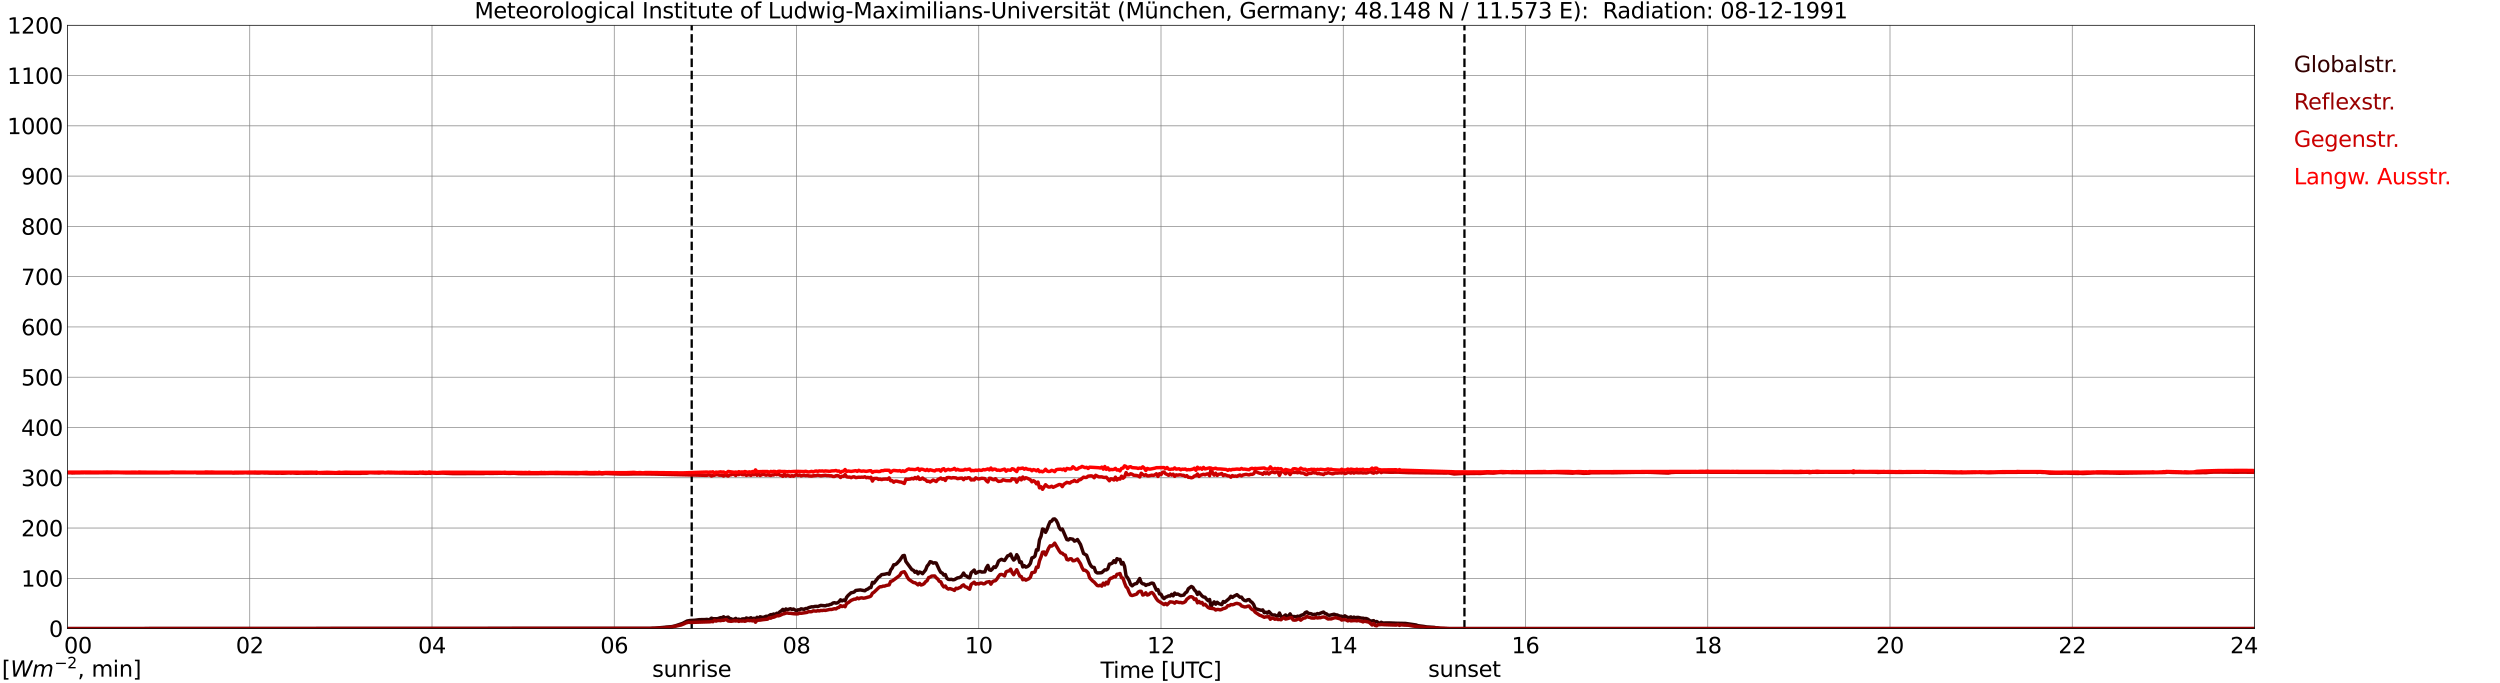 <?xml version="1.0" encoding="utf-8" standalone="no"?>
<!DOCTYPE svg PUBLIC "-//W3C//DTD SVG 1.1//EN"
  "http://www.w3.org/Graphics/SVG/1.1/DTD/svg11.dtd">
<svg xmlns:xlink="http://www.w3.org/1999/xlink" width="1085.4pt" height="296.64pt" viewBox="0 0 1085.4 296.64" xmlns="http://www.w3.org/2000/svg" version="1.1">
 <defs>
  <style type="text/css">*{stroke-linejoin: round; stroke-linecap: butt}</style>
 </defs>
 <g id="figure_1">
  <g id="patch_1">
   <path d="M 0 296.64 
L 1085.4 296.64 
L 1085.4 0 
L 0 0 
z
" style="fill: #ffffff"/>
  </g>
  <g id="axes_1">
   <g id="patch_2">
    <path d="M 29.306 272.909 
L 978.814 272.909 
L 978.814 10.976 
L 29.306 10.976 
z
" style="fill: #ffffff"/>
   </g>
   <g id="patch_3">
    <path d="M 978.814 272.909 
L 978.814 272.909 
L 978.814 10.976 
L 978.814 10.976 
z
" clip-path="url(#p0b39281d4e)" style="fill: #d3d3d3; opacity: 0.25; stroke: #d3d3d3; stroke-linejoin: miter"/>
   </g>
   <g id="matplotlib.axis_1">
    <g id="xtick_1">
     <g id="line2d_1">
      <path d="M 29.306 272.909 
L 29.306 10.976 
" clip-path="url(#p0b39281d4e)" style="fill: none; stroke: #808080; stroke-width: 0.3; stroke-linecap: square"/>
     </g>
     <g id="line2d_2"/>
     <g id="text_1">
      <!--    00 -->
      <g transform="translate(18.733 283.627) scale(0.095 -0.095)">
       <defs>
        <path id="DejaVuSans-20" transform="scale(0.016)"/>
        <path id="DejaVuSans-30" d="M 2034 4250 
Q 1547 4250 1301 3770 
Q 1056 3291 1056 2328 
Q 1056 1369 1301 889 
Q 1547 409 2034 409 
Q 2525 409 2770 889 
Q 3016 1369 3016 2328 
Q 3016 3291 2770 3770 
Q 2525 4250 2034 4250 
z
M 2034 4750 
Q 2819 4750 3233 4129 
Q 3647 3509 3647 2328 
Q 3647 1150 3233 529 
Q 2819 -91 2034 -91 
Q 1250 -91 836 529 
Q 422 1150 422 2328 
Q 422 3509 836 4129 
Q 1250 4750 2034 4750 
z
" transform="scale(0.016)"/>
       </defs>
       <use xlink:href="#DejaVuSans-20"/>
       <use xlink:href="#DejaVuSans-20" transform="translate(31.787 0)"/>
       <use xlink:href="#DejaVuSans-20" transform="translate(63.574 0)"/>
       <use xlink:href="#DejaVuSans-30" transform="translate(95.361 0)"/>
       <use xlink:href="#DejaVuSans-30" transform="translate(158.984 0)"/>
      </g>
     </g>
    </g>
    <g id="xtick_2">
     <g id="line2d_3">
      <path d="M 108.431 272.909 
L 108.431 10.976 
" clip-path="url(#p0b39281d4e)" style="fill: none; stroke: #808080; stroke-width: 0.3; stroke-linecap: square"/>
     </g>
     <g id="line2d_4"/>
     <g id="text_2">
      <!-- 02 -->
      <g transform="translate(102.387 283.627) scale(0.095 -0.095)">
       <defs>
        <path id="DejaVuSans-32" d="M 1228 531 
L 3431 531 
L 3431 0 
L 469 0 
L 469 531 
Q 828 903 1448 1529 
Q 2069 2156 2228 2338 
Q 2531 2678 2651 2914 
Q 2772 3150 2772 3378 
Q 2772 3750 2511 3984 
Q 2250 4219 1831 4219 
Q 1534 4219 1204 4116 
Q 875 4013 500 3803 
L 500 4441 
Q 881 4594 1212 4672 
Q 1544 4750 1819 4750 
Q 2544 4750 2975 4387 
Q 3406 4025 3406 3419 
Q 3406 3131 3298 2873 
Q 3191 2616 2906 2266 
Q 2828 2175 2409 1742 
Q 1991 1309 1228 531 
z
" transform="scale(0.016)"/>
       </defs>
       <use xlink:href="#DejaVuSans-30"/>
       <use xlink:href="#DejaVuSans-32" transform="translate(63.623 0)"/>
      </g>
     </g>
    </g>
    <g id="xtick_3">
     <g id="line2d_5">
      <path d="M 187.557 272.909 
L 187.557 10.976 
" clip-path="url(#p0b39281d4e)" style="fill: none; stroke: #808080; stroke-width: 0.3; stroke-linecap: square"/>
     </g>
     <g id="line2d_6"/>
     <g id="text_3">
      <!-- 04 -->
      <g transform="translate(181.513 283.627) scale(0.095 -0.095)">
       <defs>
        <path id="DejaVuSans-34" d="M 2419 4116 
L 825 1625 
L 2419 1625 
L 2419 4116 
z
M 2253 4666 
L 3047 4666 
L 3047 1625 
L 3713 1625 
L 3713 1100 
L 3047 1100 
L 3047 0 
L 2419 0 
L 2419 1100 
L 313 1100 
L 313 1709 
L 2253 4666 
z
" transform="scale(0.016)"/>
       </defs>
       <use xlink:href="#DejaVuSans-30"/>
       <use xlink:href="#DejaVuSans-34" transform="translate(63.623 0)"/>
      </g>
     </g>
    </g>
    <g id="xtick_4">
     <g id="line2d_7">
      <path d="M 266.683 272.909 
L 266.683 10.976 
" clip-path="url(#p0b39281d4e)" style="fill: none; stroke: #808080; stroke-width: 0.3; stroke-linecap: square"/>
     </g>
     <g id="line2d_8"/>
     <g id="text_4">
      <!-- 06 -->
      <g transform="translate(260.638 283.627) scale(0.095 -0.095)">
       <defs>
        <path id="DejaVuSans-36" d="M 2113 2584 
Q 1688 2584 1439 2293 
Q 1191 2003 1191 1497 
Q 1191 994 1439 701 
Q 1688 409 2113 409 
Q 2538 409 2786 701 
Q 3034 994 3034 1497 
Q 3034 2003 2786 2293 
Q 2538 2584 2113 2584 
z
M 3366 4563 
L 3366 3988 
Q 3128 4100 2886 4159 
Q 2644 4219 2406 4219 
Q 1781 4219 1451 3797 
Q 1122 3375 1075 2522 
Q 1259 2794 1537 2939 
Q 1816 3084 2150 3084 
Q 2853 3084 3261 2657 
Q 3669 2231 3669 1497 
Q 3669 778 3244 343 
Q 2819 -91 2113 -91 
Q 1303 -91 875 529 
Q 447 1150 447 2328 
Q 447 3434 972 4092 
Q 1497 4750 2381 4750 
Q 2619 4750 2861 4703 
Q 3103 4656 3366 4563 
z
" transform="scale(0.016)"/>
       </defs>
       <use xlink:href="#DejaVuSans-30"/>
       <use xlink:href="#DejaVuSans-36" transform="translate(63.623 0)"/>
      </g>
     </g>
    </g>
    <g id="xtick_5">
     <g id="line2d_9">
      <path d="M 345.808 272.909 
L 345.808 10.976 
" clip-path="url(#p0b39281d4e)" style="fill: none; stroke: #808080; stroke-width: 0.3; stroke-linecap: square"/>
     </g>
     <g id="line2d_10"/>
     <g id="text_5">
      <!-- 08 -->
      <g transform="translate(339.764 283.627) scale(0.095 -0.095)">
       <defs>
        <path id="DejaVuSans-38" d="M 2034 2216 
Q 1584 2216 1326 1975 
Q 1069 1734 1069 1313 
Q 1069 891 1326 650 
Q 1584 409 2034 409 
Q 2484 409 2743 651 
Q 3003 894 3003 1313 
Q 3003 1734 2745 1975 
Q 2488 2216 2034 2216 
z
M 1403 2484 
Q 997 2584 770 2862 
Q 544 3141 544 3541 
Q 544 4100 942 4425 
Q 1341 4750 2034 4750 
Q 2731 4750 3128 4425 
Q 3525 4100 3525 3541 
Q 3525 3141 3298 2862 
Q 3072 2584 2669 2484 
Q 3125 2378 3379 2068 
Q 3634 1759 3634 1313 
Q 3634 634 3220 271 
Q 2806 -91 2034 -91 
Q 1263 -91 848 271 
Q 434 634 434 1313 
Q 434 1759 690 2068 
Q 947 2378 1403 2484 
z
M 1172 3481 
Q 1172 3119 1398 2916 
Q 1625 2713 2034 2713 
Q 2441 2713 2670 2916 
Q 2900 3119 2900 3481 
Q 2900 3844 2670 4047 
Q 2441 4250 2034 4250 
Q 1625 4250 1398 4047 
Q 1172 3844 1172 3481 
z
" transform="scale(0.016)"/>
       </defs>
       <use xlink:href="#DejaVuSans-30"/>
       <use xlink:href="#DejaVuSans-38" transform="translate(63.623 0)"/>
      </g>
     </g>
    </g>
    <g id="xtick_6">
     <g id="line2d_11">
      <path d="M 424.934 272.909 
L 424.934 10.976 
" clip-path="url(#p0b39281d4e)" style="fill: none; stroke: #808080; stroke-width: 0.3; stroke-linecap: square"/>
     </g>
     <g id="line2d_12"/>
     <g id="text_6">
      <!-- 10 -->
      <g transform="translate(418.89 283.627) scale(0.095 -0.095)">
       <defs>
        <path id="DejaVuSans-31" d="M 794 531 
L 1825 531 
L 1825 4091 
L 703 3866 
L 703 4441 
L 1819 4666 
L 2450 4666 
L 2450 531 
L 3481 531 
L 3481 0 
L 794 0 
L 794 531 
z
" transform="scale(0.016)"/>
       </defs>
       <use xlink:href="#DejaVuSans-31"/>
       <use xlink:href="#DejaVuSans-30" transform="translate(63.623 0)"/>
      </g>
     </g>
    </g>
    <g id="xtick_7">
     <g id="line2d_13">
      <path d="M 504.06 272.909 
L 504.06 10.976 
" clip-path="url(#p0b39281d4e)" style="fill: none; stroke: #808080; stroke-width: 0.3; stroke-linecap: square"/>
     </g>
     <g id="line2d_14"/>
     <g id="text_7">
      <!-- 12 -->
      <g transform="translate(498.015 283.627) scale(0.095 -0.095)">
       <use xlink:href="#DejaVuSans-31"/>
       <use xlink:href="#DejaVuSans-32" transform="translate(63.623 0)"/>
      </g>
     </g>
    </g>
    <g id="xtick_8">
     <g id="line2d_15">
      <path d="M 583.185 272.909 
L 583.185 10.976 
" clip-path="url(#p0b39281d4e)" style="fill: none; stroke: #808080; stroke-width: 0.3; stroke-linecap: square"/>
     </g>
     <g id="line2d_16"/>
     <g id="text_8">
      <!-- 14 -->
      <g transform="translate(577.141 283.627) scale(0.095 -0.095)">
       <use xlink:href="#DejaVuSans-31"/>
       <use xlink:href="#DejaVuSans-34" transform="translate(63.623 0)"/>
      </g>
     </g>
    </g>
    <g id="xtick_9">
     <g id="line2d_17">
      <path d="M 662.311 272.909 
L 662.311 10.976 
" clip-path="url(#p0b39281d4e)" style="fill: none; stroke: #808080; stroke-width: 0.3; stroke-linecap: square"/>
     </g>
     <g id="line2d_18"/>
     <g id="text_9">
      <!-- 16 -->
      <g transform="translate(656.267 283.627) scale(0.095 -0.095)">
       <use xlink:href="#DejaVuSans-31"/>
       <use xlink:href="#DejaVuSans-36" transform="translate(63.623 0)"/>
      </g>
     </g>
    </g>
    <g id="xtick_10">
     <g id="line2d_19">
      <path d="M 741.437 272.909 
L 741.437 10.976 
" clip-path="url(#p0b39281d4e)" style="fill: none; stroke: #808080; stroke-width: 0.3; stroke-linecap: square"/>
     </g>
     <g id="line2d_20"/>
     <g id="text_10">
      <!-- 18 -->
      <g transform="translate(735.392 283.627) scale(0.095 -0.095)">
       <use xlink:href="#DejaVuSans-31"/>
       <use xlink:href="#DejaVuSans-38" transform="translate(63.623 0)"/>
      </g>
     </g>
    </g>
    <g id="xtick_11">
     <g id="line2d_21">
      <path d="M 820.562 272.909 
L 820.562 10.976 
" clip-path="url(#p0b39281d4e)" style="fill: none; stroke: #808080; stroke-width: 0.3; stroke-linecap: square"/>
     </g>
     <g id="line2d_22"/>
     <g id="text_11">
      <!-- 20 -->
      <g transform="translate(814.518 283.627) scale(0.095 -0.095)">
       <use xlink:href="#DejaVuSans-32"/>
       <use xlink:href="#DejaVuSans-30" transform="translate(63.623 0)"/>
      </g>
     </g>
    </g>
    <g id="xtick_12">
     <g id="line2d_23">
      <path d="M 899.688 272.909 
L 899.688 10.976 
" clip-path="url(#p0b39281d4e)" style="fill: none; stroke: #808080; stroke-width: 0.3; stroke-linecap: square"/>
     </g>
     <g id="line2d_24"/>
     <g id="text_12">
      <!-- 22 -->
      <g transform="translate(893.644 283.627) scale(0.095 -0.095)">
       <use xlink:href="#DejaVuSans-32"/>
       <use xlink:href="#DejaVuSans-32" transform="translate(63.623 0)"/>
      </g>
     </g>
    </g>
    <g id="xtick_13">
     <g id="line2d_25">
      <path d="M 978.814 272.909 
L 978.814 10.976 
" clip-path="url(#p0b39281d4e)" style="fill: none; stroke: #808080; stroke-width: 0.3; stroke-linecap: square"/>
     </g>
     <g id="line2d_26"/>
     <g id="text_13">
      <!-- 24    -->
      <g transform="translate(968.241 283.627) scale(0.095 -0.095)">
       <use xlink:href="#DejaVuSans-32"/>
       <use xlink:href="#DejaVuSans-34" transform="translate(63.623 0)"/>
       <use xlink:href="#DejaVuSans-20" transform="translate(127.246 0)"/>
       <use xlink:href="#DejaVuSans-20" transform="translate(159.033 0)"/>
       <use xlink:href="#DejaVuSans-20" transform="translate(190.82 0)"/>
      </g>
     </g>
    </g>
    <g id="text_14">
     <!-- Time [UTC] -->
     <g transform="translate(477.806 294.322) scale(0.095 -0.095)">
      <defs>
       <path id="DejaVuSans-54" d="M -19 4666 
L 3928 4666 
L 3928 4134 
L 2272 4134 
L 2272 0 
L 1638 0 
L 1638 4134 
L -19 4134 
L -19 4666 
z
" transform="scale(0.016)"/>
       <path id="DejaVuSans-69" d="M 603 3500 
L 1178 3500 
L 1178 0 
L 603 0 
L 603 3500 
z
M 603 4863 
L 1178 4863 
L 1178 4134 
L 603 4134 
L 603 4863 
z
" transform="scale(0.016)"/>
       <path id="DejaVuSans-6d" d="M 3328 2828 
Q 3544 3216 3844 3400 
Q 4144 3584 4550 3584 
Q 5097 3584 5394 3201 
Q 5691 2819 5691 2113 
L 5691 0 
L 5113 0 
L 5113 2094 
Q 5113 2597 4934 2840 
Q 4756 3084 4391 3084 
Q 3944 3084 3684 2787 
Q 3425 2491 3425 1978 
L 3425 0 
L 2847 0 
L 2847 2094 
Q 2847 2600 2669 2842 
Q 2491 3084 2119 3084 
Q 1678 3084 1418 2786 
Q 1159 2488 1159 1978 
L 1159 0 
L 581 0 
L 581 3500 
L 1159 3500 
L 1159 2956 
Q 1356 3278 1631 3431 
Q 1906 3584 2284 3584 
Q 2666 3584 2933 3390 
Q 3200 3197 3328 2828 
z
" transform="scale(0.016)"/>
       <path id="DejaVuSans-65" d="M 3597 1894 
L 3597 1613 
L 953 1613 
Q 991 1019 1311 708 
Q 1631 397 2203 397 
Q 2534 397 2845 478 
Q 3156 559 3463 722 
L 3463 178 
Q 3153 47 2828 -22 
Q 2503 -91 2169 -91 
Q 1331 -91 842 396 
Q 353 884 353 1716 
Q 353 2575 817 3079 
Q 1281 3584 2069 3584 
Q 2775 3584 3186 3129 
Q 3597 2675 3597 1894 
z
M 3022 2063 
Q 3016 2534 2758 2815 
Q 2500 3097 2075 3097 
Q 1594 3097 1305 2825 
Q 1016 2553 972 2059 
L 3022 2063 
z
" transform="scale(0.016)"/>
       <path id="DejaVuSans-5b" d="M 550 4863 
L 1875 4863 
L 1875 4416 
L 1125 4416 
L 1125 -397 
L 1875 -397 
L 1875 -844 
L 550 -844 
L 550 4863 
z
" transform="scale(0.016)"/>
       <path id="DejaVuSans-55" d="M 556 4666 
L 1191 4666 
L 1191 1831 
Q 1191 1081 1462 751 
Q 1734 422 2344 422 
Q 2950 422 3222 751 
Q 3494 1081 3494 1831 
L 3494 4666 
L 4128 4666 
L 4128 1753 
Q 4128 841 3676 375 
Q 3225 -91 2344 -91 
Q 1459 -91 1007 375 
Q 556 841 556 1753 
L 556 4666 
z
" transform="scale(0.016)"/>
       <path id="DejaVuSans-43" d="M 4122 4306 
L 4122 3641 
Q 3803 3938 3442 4084 
Q 3081 4231 2675 4231 
Q 1875 4231 1450 3742 
Q 1025 3253 1025 2328 
Q 1025 1406 1450 917 
Q 1875 428 2675 428 
Q 3081 428 3442 575 
Q 3803 722 4122 1019 
L 4122 359 
Q 3791 134 3420 21 
Q 3050 -91 2638 -91 
Q 1578 -91 968 557 
Q 359 1206 359 2328 
Q 359 3453 968 4101 
Q 1578 4750 2638 4750 
Q 3056 4750 3426 4639 
Q 3797 4528 4122 4306 
z
" transform="scale(0.016)"/>
       <path id="DejaVuSans-5d" d="M 1947 4863 
L 1947 -844 
L 622 -844 
L 622 -397 
L 1369 -397 
L 1369 4416 
L 622 4416 
L 622 4863 
L 1947 4863 
z
" transform="scale(0.016)"/>
      </defs>
      <use xlink:href="#DejaVuSans-54"/>
      <use xlink:href="#DejaVuSans-69" transform="translate(57.959 0)"/>
      <use xlink:href="#DejaVuSans-6d" transform="translate(85.742 0)"/>
      <use xlink:href="#DejaVuSans-65" transform="translate(183.154 0)"/>
      <use xlink:href="#DejaVuSans-20" transform="translate(244.678 0)"/>
      <use xlink:href="#DejaVuSans-5b" transform="translate(276.465 0)"/>
      <use xlink:href="#DejaVuSans-55" transform="translate(315.479 0)"/>
      <use xlink:href="#DejaVuSans-54" transform="translate(388.672 0)"/>
      <use xlink:href="#DejaVuSans-43" transform="translate(443.881 0)"/>
      <use xlink:href="#DejaVuSans-5d" transform="translate(513.705 0)"/>
     </g>
    </g>
   </g>
   <g id="matplotlib.axis_2">
    <g id="ytick_1">
     <g id="line2d_27">
      <path d="M 29.306 272.909 
L 978.814 272.909 
" clip-path="url(#p0b39281d4e)" style="fill: none; stroke: #808080; stroke-width: 0.3; stroke-linecap: square"/>
     </g>
     <g id="line2d_28"/>
     <g id="text_15">
      <!-- 0 -->
      <g transform="translate(21.261 276.518) scale(0.095 -0.095)">
       <use xlink:href="#DejaVuSans-30"/>
      </g>
     </g>
    </g>
    <g id="ytick_2">
     <g id="line2d_29">
      <path d="M 29.306 251.081 
L 978.814 251.081 
" clip-path="url(#p0b39281d4e)" style="fill: none; stroke: #808080; stroke-width: 0.3; stroke-linecap: square"/>
     </g>
     <g id="line2d_30"/>
     <g id="text_16">
      <!-- 100 -->
      <g transform="translate(9.173 254.69) scale(0.095 -0.095)">
       <use xlink:href="#DejaVuSans-31"/>
       <use xlink:href="#DejaVuSans-30" transform="translate(63.623 0)"/>
       <use xlink:href="#DejaVuSans-30" transform="translate(127.246 0)"/>
      </g>
     </g>
    </g>
    <g id="ytick_3">
     <g id="line2d_31">
      <path d="M 29.306 229.253 
L 978.814 229.253 
" clip-path="url(#p0b39281d4e)" style="fill: none; stroke: #808080; stroke-width: 0.3; stroke-linecap: square"/>
     </g>
     <g id="line2d_32"/>
     <g id="text_17">
      <!-- 200 -->
      <g transform="translate(9.173 232.863) scale(0.095 -0.095)">
       <use xlink:href="#DejaVuSans-32"/>
       <use xlink:href="#DejaVuSans-30" transform="translate(63.623 0)"/>
       <use xlink:href="#DejaVuSans-30" transform="translate(127.246 0)"/>
      </g>
     </g>
    </g>
    <g id="ytick_4">
     <g id="line2d_33">
      <path d="M 29.306 207.426 
L 978.814 207.426 
" clip-path="url(#p0b39281d4e)" style="fill: none; stroke: #808080; stroke-width: 0.3; stroke-linecap: square"/>
     </g>
     <g id="line2d_34"/>
     <g id="text_18">
      <!-- 300 -->
      <g transform="translate(9.173 211.035) scale(0.095 -0.095)">
       <defs>
        <path id="DejaVuSans-33" d="M 2597 2516 
Q 3050 2419 3304 2112 
Q 3559 1806 3559 1356 
Q 3559 666 3084 287 
Q 2609 -91 1734 -91 
Q 1441 -91 1130 -33 
Q 819 25 488 141 
L 488 750 
Q 750 597 1062 519 
Q 1375 441 1716 441 
Q 2309 441 2620 675 
Q 2931 909 2931 1356 
Q 2931 1769 2642 2001 
Q 2353 2234 1838 2234 
L 1294 2234 
L 1294 2753 
L 1863 2753 
Q 2328 2753 2575 2939 
Q 2822 3125 2822 3475 
Q 2822 3834 2567 4026 
Q 2313 4219 1838 4219 
Q 1578 4219 1281 4162 
Q 984 4106 628 3988 
L 628 4550 
Q 988 4650 1302 4700 
Q 1616 4750 1894 4750 
Q 2613 4750 3031 4423 
Q 3450 4097 3450 3541 
Q 3450 3153 3228 2886 
Q 3006 2619 2597 2516 
z
" transform="scale(0.016)"/>
       </defs>
       <use xlink:href="#DejaVuSans-33"/>
       <use xlink:href="#DejaVuSans-30" transform="translate(63.623 0)"/>
       <use xlink:href="#DejaVuSans-30" transform="translate(127.246 0)"/>
      </g>
     </g>
    </g>
    <g id="ytick_5">
     <g id="line2d_35">
      <path d="M 29.306 185.598 
L 978.814 185.598 
" clip-path="url(#p0b39281d4e)" style="fill: none; stroke: #808080; stroke-width: 0.3; stroke-linecap: square"/>
     </g>
     <g id="line2d_36"/>
     <g id="text_19">
      <!-- 400 -->
      <g transform="translate(9.173 189.207) scale(0.095 -0.095)">
       <use xlink:href="#DejaVuSans-34"/>
       <use xlink:href="#DejaVuSans-30" transform="translate(63.623 0)"/>
       <use xlink:href="#DejaVuSans-30" transform="translate(127.246 0)"/>
      </g>
     </g>
    </g>
    <g id="ytick_6">
     <g id="line2d_37">
      <path d="M 29.306 163.77 
L 978.814 163.77 
" clip-path="url(#p0b39281d4e)" style="fill: none; stroke: #808080; stroke-width: 0.3; stroke-linecap: square"/>
     </g>
     <g id="line2d_38"/>
     <g id="text_20">
      <!-- 500 -->
      <g transform="translate(9.173 167.379) scale(0.095 -0.095)">
       <defs>
        <path id="DejaVuSans-35" d="M 691 4666 
L 3169 4666 
L 3169 4134 
L 1269 4134 
L 1269 2991 
Q 1406 3038 1543 3061 
Q 1681 3084 1819 3084 
Q 2600 3084 3056 2656 
Q 3513 2228 3513 1497 
Q 3513 744 3044 326 
Q 2575 -91 1722 -91 
Q 1428 -91 1123 -41 
Q 819 9 494 109 
L 494 744 
Q 775 591 1075 516 
Q 1375 441 1709 441 
Q 2250 441 2565 725 
Q 2881 1009 2881 1497 
Q 2881 1984 2565 2268 
Q 2250 2553 1709 2553 
Q 1456 2553 1204 2497 
Q 953 2441 691 2322 
L 691 4666 
z
" transform="scale(0.016)"/>
       </defs>
       <use xlink:href="#DejaVuSans-35"/>
       <use xlink:href="#DejaVuSans-30" transform="translate(63.623 0)"/>
       <use xlink:href="#DejaVuSans-30" transform="translate(127.246 0)"/>
      </g>
     </g>
    </g>
    <g id="ytick_7">
     <g id="line2d_39">
      <path d="M 29.306 141.942 
L 978.814 141.942 
" clip-path="url(#p0b39281d4e)" style="fill: none; stroke: #808080; stroke-width: 0.3; stroke-linecap: square"/>
     </g>
     <g id="line2d_40"/>
     <g id="text_21">
      <!-- 600 -->
      <g transform="translate(9.173 145.551) scale(0.095 -0.095)">
       <use xlink:href="#DejaVuSans-36"/>
       <use xlink:href="#DejaVuSans-30" transform="translate(63.623 0)"/>
       <use xlink:href="#DejaVuSans-30" transform="translate(127.246 0)"/>
      </g>
     </g>
    </g>
    <g id="ytick_8">
     <g id="line2d_41">
      <path d="M 29.306 120.114 
L 978.814 120.114 
" clip-path="url(#p0b39281d4e)" style="fill: none; stroke: #808080; stroke-width: 0.3; stroke-linecap: square"/>
     </g>
     <g id="line2d_42"/>
     <g id="text_22">
      <!-- 700 -->
      <g transform="translate(9.173 123.724) scale(0.095 -0.095)">
       <defs>
        <path id="DejaVuSans-37" d="M 525 4666 
L 3525 4666 
L 3525 4397 
L 1831 0 
L 1172 0 
L 2766 4134 
L 525 4134 
L 525 4666 
z
" transform="scale(0.016)"/>
       </defs>
       <use xlink:href="#DejaVuSans-37"/>
       <use xlink:href="#DejaVuSans-30" transform="translate(63.623 0)"/>
       <use xlink:href="#DejaVuSans-30" transform="translate(127.246 0)"/>
      </g>
     </g>
    </g>
    <g id="ytick_9">
     <g id="line2d_43">
      <path d="M 29.306 98.287 
L 978.814 98.287 
" clip-path="url(#p0b39281d4e)" style="fill: none; stroke: #808080; stroke-width: 0.3; stroke-linecap: square"/>
     </g>
     <g id="line2d_44"/>
     <g id="text_23">
      <!-- 800 -->
      <g transform="translate(9.173 101.896) scale(0.095 -0.095)">
       <use xlink:href="#DejaVuSans-38"/>
       <use xlink:href="#DejaVuSans-30" transform="translate(63.623 0)"/>
       <use xlink:href="#DejaVuSans-30" transform="translate(127.246 0)"/>
      </g>
     </g>
    </g>
    <g id="ytick_10">
     <g id="line2d_45">
      <path d="M 29.306 76.459 
L 978.814 76.459 
" clip-path="url(#p0b39281d4e)" style="fill: none; stroke: #808080; stroke-width: 0.3; stroke-linecap: square"/>
     </g>
     <g id="line2d_46"/>
     <g id="text_24">
      <!-- 900 -->
      <g transform="translate(9.173 80.068) scale(0.095 -0.095)">
       <defs>
        <path id="DejaVuSans-39" d="M 703 97 
L 703 672 
Q 941 559 1184 500 
Q 1428 441 1663 441 
Q 2288 441 2617 861 
Q 2947 1281 2994 2138 
Q 2813 1869 2534 1725 
Q 2256 1581 1919 1581 
Q 1219 1581 811 2004 
Q 403 2428 403 3163 
Q 403 3881 828 4315 
Q 1253 4750 1959 4750 
Q 2769 4750 3195 4129 
Q 3622 3509 3622 2328 
Q 3622 1225 3098 567 
Q 2575 -91 1691 -91 
Q 1453 -91 1209 -44 
Q 966 3 703 97 
z
M 1959 2075 
Q 2384 2075 2632 2365 
Q 2881 2656 2881 3163 
Q 2881 3666 2632 3958 
Q 2384 4250 1959 4250 
Q 1534 4250 1286 3958 
Q 1038 3666 1038 3163 
Q 1038 2656 1286 2365 
Q 1534 2075 1959 2075 
z
" transform="scale(0.016)"/>
       </defs>
       <use xlink:href="#DejaVuSans-39"/>
       <use xlink:href="#DejaVuSans-30" transform="translate(63.623 0)"/>
       <use xlink:href="#DejaVuSans-30" transform="translate(127.246 0)"/>
      </g>
     </g>
    </g>
    <g id="ytick_11">
     <g id="line2d_47">
      <path d="M 29.306 54.631 
L 978.814 54.631 
" clip-path="url(#p0b39281d4e)" style="fill: none; stroke: #808080; stroke-width: 0.3; stroke-linecap: square"/>
     </g>
     <g id="line2d_48"/>
     <g id="text_25">
      <!-- 1000 -->
      <g transform="translate(3.128 58.24) scale(0.095 -0.095)">
       <use xlink:href="#DejaVuSans-31"/>
       <use xlink:href="#DejaVuSans-30" transform="translate(63.623 0)"/>
       <use xlink:href="#DejaVuSans-30" transform="translate(127.246 0)"/>
       <use xlink:href="#DejaVuSans-30" transform="translate(190.869 0)"/>
      </g>
     </g>
    </g>
    <g id="ytick_12">
     <g id="line2d_49">
      <path d="M 29.306 32.803 
L 978.814 32.803 
" clip-path="url(#p0b39281d4e)" style="fill: none; stroke: #808080; stroke-width: 0.3; stroke-linecap: square"/>
     </g>
     <g id="line2d_50"/>
     <g id="text_26">
      <!-- 1100 -->
      <g transform="translate(3.128 36.413) scale(0.095 -0.095)">
       <use xlink:href="#DejaVuSans-31"/>
       <use xlink:href="#DejaVuSans-31" transform="translate(63.623 0)"/>
       <use xlink:href="#DejaVuSans-30" transform="translate(127.246 0)"/>
       <use xlink:href="#DejaVuSans-30" transform="translate(190.869 0)"/>
      </g>
     </g>
    </g>
    <g id="ytick_13">
     <g id="line2d_51">
      <path d="M 29.306 10.976 
L 978.814 10.976 
" clip-path="url(#p0b39281d4e)" style="fill: none; stroke: #808080; stroke-width: 0.3; stroke-linecap: square"/>
     </g>
     <g id="line2d_52"/>
     <g id="text_27">
      <!-- 1200 -->
      <g transform="translate(3.128 14.585) scale(0.095 -0.095)">
       <use xlink:href="#DejaVuSans-31"/>
       <use xlink:href="#DejaVuSans-32" transform="translate(63.623 0)"/>
       <use xlink:href="#DejaVuSans-30" transform="translate(127.246 0)"/>
       <use xlink:href="#DejaVuSans-30" transform="translate(190.869 0)"/>
      </g>
     </g>
    </g>
   </g>
   <g id="line2d_53">
    <path d="M 300.311 272.909 
L 300.311 10.976 
" clip-path="url(#p0b39281d4e)" style="fill: none; stroke-dasharray: 3.7,1.6; stroke-dashoffset: 0; stroke: #000000"/>
   </g>
   <g id="line2d_54">
    <path d="M 635.804 272.909 
L 635.804 10.976 
" clip-path="url(#p0b39281d4e)" style="fill: none; stroke-dasharray: 3.7,1.6; stroke-dashoffset: 0; stroke: #000000"/>
   </g>
   <g id="line2d_55">
    <path d="M 29.306 272.909 
L 282.508 272.811 
L 283.167 272.741 
L 284.486 272.721 
L 291.739 272.049 
L 293.058 271.758 
L 296.355 270.652 
L 298.333 269.606 
L 299.652 269.381 
L 301.63 269.288 
L 303.608 269.03 
L 306.246 268.984 
L 306.905 268.899 
L 307.564 269.085 
L 308.224 268.899 
L 308.883 268.386 
L 309.543 268.62 
L 311.521 268.62 
L 312.839 268.153 
L 313.499 268.153 
L 314.158 267.779 
L 314.818 268.292 
L 316.136 267.919 
L 316.796 268.526 
L 317.455 268.665 
L 318.114 268.993 
L 318.774 268.851 
L 319.433 268.48 
L 320.093 269.039 
L 320.752 268.805 
L 321.411 269.224 
L 322.071 268.759 
L 322.73 268.665 
L 323.39 268.759 
L 324.049 268.292 
L 324.708 268.572 
L 325.368 268.48 
L 326.027 268.198 
L 326.686 268.665 
L 327.346 268.432 
L 328.005 268.805 
L 328.665 268.013 
L 329.324 268.711 
L 329.983 267.779 
L 331.302 268.107 
L 332.621 267.546 
L 333.28 267.64 
L 334.599 266.847 
L 335.258 266.847 
L 335.918 266.566 
L 336.577 266.847 
L 337.236 266.24 
L 337.896 266.38 
L 338.555 265.634 
L 339.215 265.215 
L 339.874 264.562 
L 340.533 265.354 
L 341.193 264.374 
L 341.852 264.702 
L 343.171 264.28 
L 343.83 264.608 
L 344.49 264.422 
L 345.808 265.215 
L 346.468 264.747 
L 347.127 264.793 
L 347.787 264.328 
L 349.105 264.562 
L 349.765 264.189 
L 350.424 264.189 
L 351.083 263.815 
L 352.402 263.442 
L 353.062 263.488 
L 353.721 263.302 
L 354.38 263.254 
L 355.04 263.348 
L 356.359 262.835 
L 358.337 263.021 
L 358.996 262.741 
L 359.655 262.741 
L 360.315 262.462 
L 360.974 262.322 
L 361.634 261.809 
L 362.293 261.67 
L 362.952 261.855 
L 363.612 261.716 
L 364.271 261.251 
L 364.93 260.41 
L 365.59 260.877 
L 366.249 260.504 
L 366.909 260.877 
L 367.568 259.29 
L 368.227 258.498 
L 369.546 257.333 
L 370.206 257.239 
L 370.865 257.005 
L 371.524 256.352 
L 373.502 256.119 
L 375.481 256.492 
L 376.14 255.979 
L 376.799 255.746 
L 377.459 255.187 
L 378.118 255.093 
L 378.777 252.853 
L 379.437 253.133 
L 381.415 250.616 
L 382.074 250.195 
L 382.734 249.496 
L 384.053 249.309 
L 385.371 248.983 
L 386.031 249.309 
L 386.69 247.49 
L 387.349 246.65 
L 388.009 245.205 
L 388.668 245.159 
L 389.328 244.692 
L 390.646 243.245 
L 391.965 241.287 
L 392.624 241.147 
L 393.284 243.758 
L 395.921 247.351 
L 396.581 247.584 
L 397.24 248.47 
L 397.899 248.049 
L 398.559 249.123 
L 399.218 248.331 
L 399.878 248.562 
L 400.537 249.075 
L 401.856 247.445 
L 402.515 245.764 
L 403.175 245.017 
L 403.834 243.852 
L 404.493 244.039 
L 405.153 244.504 
L 405.812 244.319 
L 406.471 244.458 
L 407.79 247.351 
L 408.45 248.516 
L 409.109 248.796 
L 409.768 249.682 
L 410.428 249.448 
L 411.087 251.081 
L 411.746 251.548 
L 412.406 251.594 
L 413.065 251.502 
L 413.725 251.734 
L 414.384 251.642 
L 415.703 250.896 
L 416.362 250.802 
L 417.022 250.522 
L 417.681 249.915 
L 418.34 248.796 
L 419 249.87 
L 419.659 250.103 
L 420.318 250.708 
L 420.978 250.896 
L 421.637 248.656 
L 422.956 247.49 
L 423.615 248.89 
L 424.934 248.189 
L 425.593 248.097 
L 426.253 248.377 
L 427.572 248.283 
L 428.231 246.51 
L 428.89 245.484 
L 429.55 247.397 
L 430.209 247.63 
L 430.869 247.023 
L 431.528 246.091 
L 432.187 246.371 
L 432.847 245.391 
L 433.506 243.666 
L 434.165 243.153 
L 434.825 242.826 
L 435.484 243.153 
L 436.144 243.339 
L 437.462 241.333 
L 438.122 241.147 
L 438.781 240.54 
L 439.44 242.127 
L 440.1 243.153 
L 440.759 242.592 
L 441.419 240.82 
L 442.078 241.894 
L 442.737 244.179 
L 443.397 243.946 
L 444.056 246.137 
L 444.716 245.578 
L 445.375 246.231 
L 446.034 245.997 
L 446.694 245.53 
L 447.353 244.598 
L 448.012 242.219 
L 448.672 241.988 
L 449.331 241.472 
L 449.991 238.674 
L 450.65 238.814 
L 451.309 234.385 
L 451.969 232.844 
L 452.628 229.672 
L 453.287 229.906 
L 453.947 231.12 
L 454.606 229.812 
L 455.266 227.948 
L 455.925 226.501 
L 456.584 226.269 
L 457.244 225.383 
L 457.903 225.289 
L 458.563 225.942 
L 459.222 227.201 
L 459.881 229.159 
L 460.541 230 
L 461.2 229.672 
L 463.178 234.243 
L 463.838 234.431 
L 464.497 233.87 
L 465.816 234.103 
L 466.475 234.944 
L 467.134 234.71 
L 467.794 234.243 
L 469.113 236.389 
L 470.431 240.307 
L 471.75 241.053 
L 473.069 244.598 
L 473.728 245.764 
L 474.388 246.325 
L 475.047 246.371 
L 475.706 248.283 
L 476.366 248.75 
L 477.685 248.704 
L 478.344 248.61 
L 479.663 247.397 
L 480.322 247.445 
L 480.981 246.977 
L 481.641 244.926 
L 482.3 244.786 
L 482.96 244.458 
L 483.619 243.433 
L 484.278 244.225 
L 484.938 242.546 
L 485.597 242.874 
L 486.256 242.874 
L 486.916 244.878 
L 487.575 244.225 
L 488.235 245.858 
L 488.894 250.009 
L 489.553 250.847 
L 490.213 252.015 
L 490.872 253.788 
L 491.532 254.346 
L 492.191 253.788 
L 492.85 253.46 
L 493.51 253.321 
L 494.828 251.175 
L 495.488 252.947 
L 496.147 253.46 
L 496.807 253.554 
L 497.466 254.161 
L 498.125 253.788 
L 498.785 253.74 
L 499.444 253.366 
L 500.103 253.133 
L 500.763 253.321 
L 502.082 256.213 
L 502.741 255.979 
L 503.4 257.845 
L 504.06 257.985 
L 504.719 259.245 
L 505.379 259.897 
L 506.038 259.29 
L 506.697 259.057 
L 507.357 258.684 
L 508.016 258.778 
L 508.675 258.031 
L 509.335 258.684 
L 509.994 257.472 
L 510.654 258.031 
L 511.313 257.891 
L 512.632 258.592 
L 513.95 258.358 
L 514.61 257.424 
L 515.269 257.005 
L 515.929 255.606 
L 517.247 254.626 
L 517.907 254.999 
L 518.566 256.119 
L 519.226 256.772 
L 519.885 258.077 
L 520.544 257.099 
L 521.863 258.732 
L 522.522 259.197 
L 523.182 259.29 
L 523.841 260.131 
L 524.501 260.783 
L 525.16 260.271 
L 525.819 263.442 
L 526.479 262.089 
L 527.138 261.296 
L 527.797 262.322 
L 528.457 261.482 
L 529.116 262.043 
L 530.435 262.508 
L 531.094 261.157 
L 531.754 261.482 
L 533.732 259.803 
L 534.391 258.871 
L 535.051 259.384 
L 535.71 258.871 
L 537.029 258.171 
L 538.348 259.29 
L 539.007 259.245 
L 539.666 260.223 
L 540.326 260.69 
L 540.985 260.829 
L 541.644 260.41 
L 542.304 260.316 
L 542.963 261.109 
L 543.623 261.576 
L 544.282 262.462 
L 544.941 264.141 
L 545.601 264.422 
L 546.919 264.793 
L 547.579 264.981 
L 548.238 264.793 
L 548.898 266.007 
L 549.557 265.773 
L 550.216 266.195 
L 550.876 265.494 
L 552.195 266.893 
L 552.854 267.033 
L 553.513 266.987 
L 554.173 267.406 
L 554.832 267.452 
L 555.491 266.147 
L 556.151 267.594 
L 556.81 268.013 
L 558.129 266.987 
L 558.788 267.64 
L 559.448 267.406 
L 560.107 266.52 
L 560.766 267.685 
L 562.085 267.685 
L 562.745 267.825 
L 563.404 267.5 
L 564.063 267.779 
L 564.723 267.22 
L 566.042 266.753 
L 566.701 265.961 
L 567.36 265.679 
L 568.02 266.286 
L 569.338 266.474 
L 569.998 266.893 
L 570.657 266.708 
L 571.317 266.753 
L 571.976 266.38 
L 572.635 266.566 
L 573.295 266.195 
L 574.613 265.727 
L 575.273 266.334 
L 575.932 266.52 
L 576.592 267.081 
L 577.251 267.127 
L 579.229 266.66 
L 579.889 266.939 
L 580.548 266.987 
L 581.207 267.312 
L 581.867 267.5 
L 582.526 267.546 
L 583.185 268.153 
L 583.845 267.36 
L 585.164 268.107 
L 585.823 268.107 
L 586.482 267.825 
L 587.142 268.292 
L 587.801 267.919 
L 588.46 268.198 
L 589.12 268.059 
L 589.779 268.059 
L 591.098 268.386 
L 591.757 268.386 
L 592.417 268.572 
L 593.076 268.526 
L 593.736 268.759 
L 595.054 269.691 
L 596.373 269.458 
L 597.032 270.159 
L 597.692 269.831 
L 599.011 270.717 
L 599.67 270.159 
L 600.329 270.484 
L 602.967 270.438 
L 606.264 270.578 
L 610.22 270.667 
L 614.836 271.337 
L 615.495 271.612 
L 616.814 271.796 
L 618.133 271.957 
L 619.451 272.195 
L 622.748 272.387 
L 623.408 272.579 
L 624.067 272.592 
L 625.386 272.867 
L 626.705 272.854 
L 628.683 272.909 
L 978.154 272.909 
L 978.154 272.909 
" clip-path="url(#p0b39281d4e)" style="fill: none; stroke: #330000; stroke-width: 1.5; stroke-linecap: square"/>
   </g>
   <g id="line2d_56">
    <path d="M 29.306 272.909 
L 283.167 272.815 
L 287.783 272.621 
L 288.442 272.675 
L 289.102 272.426 
L 290.42 272.407 
L 291.739 272.186 
L 295.696 271.355 
L 297.014 270.831 
L 297.674 270.495 
L 298.992 270.132 
L 299.652 270.239 
L 300.971 270.196 
L 308.224 269.971 
L 308.883 269.835 
L 309.543 269.925 
L 310.202 269.257 
L 310.861 269.659 
L 311.521 269.436 
L 312.18 269.39 
L 312.839 269.48 
L 313.499 269.301 
L 314.158 269.347 
L 314.818 269.034 
L 315.477 269.034 
L 316.136 269.613 
L 317.455 269.748 
L 318.774 269.523 
L 319.433 269.613 
L 320.093 269.48 
L 320.752 269.792 
L 321.411 269.569 
L 322.071 269.659 
L 322.73 269.569 
L 323.39 269.748 
L 324.708 269.301 
L 325.368 269.48 
L 326.027 269.39 
L 326.686 269.569 
L 327.346 269.257 
L 328.005 270.148 
L 328.665 269.301 
L 329.983 269.233 
L 331.302 269.026 
L 333.28 268.812 
L 333.94 268.233 
L 334.599 268.41 
L 335.258 268.054 
L 335.918 267.965 
L 336.577 267.699 
L 337.236 267.297 
L 337.896 267.386 
L 338.555 267.207 
L 339.874 266.585 
L 340.533 266.45 
L 341.193 266.184 
L 341.852 266.138 
L 342.512 266.273 
L 343.171 266.273 
L 344.49 266.45 
L 345.808 266.539 
L 346.468 266.498 
L 347.127 266.195 
L 347.787 266.275 
L 350.424 265.872 
L 351.083 265.516 
L 351.743 265.605 
L 352.402 265.559 
L 353.062 265.204 
L 354.38 265.337 
L 355.04 265.114 
L 355.699 265.247 
L 356.359 265.025 
L 357.018 265.07 
L 357.677 264.935 
L 358.337 265.025 
L 360.315 264.579 
L 360.974 264.625 
L 362.293 264.267 
L 362.952 264.357 
L 363.612 263.868 
L 364.271 263.732 
L 364.93 262.931 
L 365.59 263.333 
L 366.249 263.064 
L 366.909 263.422 
L 367.568 261.997 
L 368.227 261.685 
L 369.546 260.659 
L 370.865 260.124 
L 371.524 260.124 
L 372.184 259.592 
L 372.843 259.947 
L 373.502 259.635 
L 374.162 259.546 
L 374.821 259.725 
L 375.481 259.635 
L 376.799 259.28 
L 377.459 259.101 
L 378.118 258.788 
L 378.777 257.542 
L 379.437 257.14 
L 381.415 255.226 
L 382.074 254.735 
L 382.734 254.735 
L 383.393 254.469 
L 384.053 254.469 
L 384.712 254.2 
L 386.031 253.934 
L 386.69 252.419 
L 387.349 252.24 
L 389.328 250.815 
L 390.646 249.791 
L 391.306 248.632 
L 391.965 248.366 
L 392.624 248.23 
L 393.284 249.256 
L 393.943 250.636 
L 394.603 251.572 
L 396.581 252.908 
L 397.24 252.998 
L 397.899 253.399 
L 398.559 253.934 
L 399.218 253.266 
L 399.878 253.978 
L 400.537 253.799 
L 401.196 253.399 
L 401.856 252.552 
L 402.515 252.107 
L 403.175 250.771 
L 403.834 250.548 
L 404.493 250.103 
L 405.812 250.057 
L 406.471 250.861 
L 407.131 251.393 
L 407.79 252.373 
L 408.45 252.596 
L 409.109 253.978 
L 409.768 254.825 
L 410.428 254.423 
L 411.087 255.359 
L 411.746 255.759 
L 412.406 255.536 
L 413.725 255.981 
L 414.384 256.339 
L 415.043 255.403 
L 415.703 255.582 
L 416.362 255.226 
L 417.022 255.001 
L 417.681 254.29 
L 418.34 253.934 
L 419 254.735 
L 419.659 254.914 
L 420.978 255.848 
L 421.637 253.711 
L 422.956 252.775 
L 423.615 253.622 
L 424.275 253.353 
L 424.934 253.532 
L 425.593 253.177 
L 426.253 253.177 
L 426.912 253.489 
L 427.572 253.399 
L 428.231 252.775 
L 429.55 252.509 
L 430.209 253.622 
L 430.869 252.596 
L 431.528 252.24 
L 432.187 252.107 
L 432.847 251.35 
L 433.506 250.28 
L 434.165 249.479 
L 434.825 249.389 
L 435.484 249.612 
L 436.144 250.057 
L 436.803 248.276 
L 437.462 247.964 
L 438.122 247.875 
L 438.781 247.117 
L 439.44 248.632 
L 440.1 249.523 
L 441.419 247.34 
L 442.737 250.147 
L 443.397 250.311 
L 444.056 251.705 
L 444.716 251.35 
L 445.375 251.884 
L 446.694 251.26 
L 447.353 250.636 
L 448.012 248.632 
L 448.672 248.542 
L 449.331 248.32 
L 449.991 246.227 
L 450.65 246.316 
L 451.309 243.465 
L 451.969 241.817 
L 452.628 239.724 
L 453.287 239.635 
L 453.947 240.927 
L 455.266 237.987 
L 455.925 236.961 
L 456.584 237.094 
L 457.244 236.605 
L 457.903 235.804 
L 459.881 239.189 
L 460.541 240.034 
L 461.2 240.169 
L 461.859 240.837 
L 462.519 241.014 
L 463.178 242.887 
L 463.838 243.11 
L 464.497 242.618 
L 465.156 242.618 
L 465.816 243.465 
L 466.475 243.419 
L 467.794 242.708 
L 469.113 244.758 
L 469.772 246.406 
L 470.431 247.562 
L 471.091 247.562 
L 471.75 248.008 
L 472.409 248.721 
L 473.069 250.861 
L 474.388 252.24 
L 475.047 252.731 
L 476.366 254.2 
L 477.025 254.333 
L 477.685 254.067 
L 478.344 254.469 
L 479.003 253.177 
L 479.663 253.978 
L 480.322 252.775 
L 480.981 253.489 
L 481.641 251.572 
L 482.3 251.037 
L 482.96 250.861 
L 483.619 250.369 
L 484.278 250.459 
L 484.938 249.346 
L 485.597 249.256 
L 486.256 248.988 
L 486.916 250.815 
L 487.575 251.037 
L 488.235 253.087 
L 488.894 254.735 
L 489.553 255.403 
L 490.213 257.097 
L 490.872 258.343 
L 491.532 258.566 
L 493.51 257.942 
L 494.169 257.051 
L 494.828 256.695 
L 495.488 256.739 
L 496.147 258.343 
L 496.807 258.12 
L 497.466 257.363 
L 498.125 258.343 
L 498.785 258.12 
L 499.444 257.453 
L 500.103 257.23 
L 500.763 257.808 
L 502.082 259.991 
L 502.741 260.794 
L 505.379 262.486 
L 506.038 261.997 
L 506.697 262.576 
L 508.016 261.283 
L 509.335 261.462 
L 509.994 261.862 
L 510.654 261.24 
L 511.972 261.595 
L 512.632 261.55 
L 513.291 261.772 
L 513.95 261.595 
L 514.61 261.194 
L 515.269 260.17 
L 516.588 259.144 
L 517.247 259.057 
L 517.907 259.367 
L 518.566 260.303 
L 519.226 259.991 
L 519.885 261.729 
L 520.544 261.104 
L 521.204 261.818 
L 521.863 261.55 
L 522.522 262.665 
L 523.182 262.353 
L 524.501 263.732 
L 525.16 264.045 
L 527.138 264.313 
L 527.797 264.848 
L 528.457 264.579 
L 529.116 264.625 
L 529.776 264.802 
L 530.435 264.579 
L 531.094 264.224 
L 531.754 264.09 
L 532.413 263.778 
L 533.073 262.931 
L 533.732 262.977 
L 534.391 262.486 
L 535.051 262.576 
L 535.71 262.397 
L 536.369 262.084 
L 537.029 261.951 
L 538.348 262.307 
L 539.007 263.064 
L 540.326 263.51 
L 540.985 263.466 
L 541.644 263.2 
L 542.304 263.11 
L 542.963 264.045 
L 543.623 264.625 
L 544.282 264.891 
L 544.941 265.782 
L 546.919 267.124 
L 547.579 267.325 
L 548.898 268.011 
L 549.557 267.788 
L 550.216 267.832 
L 550.876 267.653 
L 551.535 268.855 
L 552.195 268.321 
L 552.854 268.456 
L 553.513 268.855 
L 554.173 268.633 
L 554.832 268.991 
L 555.491 268.901 
L 556.151 269.078 
L 556.81 268.5 
L 557.47 268.187 
L 558.129 268.768 
L 558.788 268.633 
L 560.107 268.227 
L 560.766 268.187 
L 561.426 269.168 
L 562.085 269.257 
L 562.745 269.168 
L 563.404 268.812 
L 564.063 268.722 
L 564.723 269.257 
L 565.382 268.722 
L 566.042 268.366 
L 566.701 268.277 
L 567.36 267.52 
L 568.02 267.965 
L 568.679 268.054 
L 569.338 268.321 
L 570.657 268.366 
L 571.317 268.011 
L 571.976 268.321 
L 572.635 268.187 
L 573.295 268.187 
L 573.954 267.965 
L 574.613 267.875 
L 575.273 267.965 
L 576.592 268.768 
L 577.251 268.679 
L 577.91 268.722 
L 579.229 268.277 
L 579.889 268.187 
L 581.867 268.679 
L 582.526 269.213 
L 583.185 269.034 
L 583.845 269.034 
L 584.504 269.168 
L 585.164 269.569 
L 585.823 269.257 
L 586.482 269.569 
L 587.801 269.436 
L 588.46 269.436 
L 589.12 269.569 
L 589.779 269.347 
L 590.439 269.613 
L 591.098 269.702 
L 591.757 270.014 
L 592.417 269.702 
L 594.395 270.148 
L 595.714 271.35 
L 596.373 270.682 
L 597.032 271.573 
L 597.692 271.706 
L 598.351 271.173 
L 599.011 271.217 
L 599.67 271.128 
L 600.989 271.228 
L 606.264 271.396 
L 606.923 271.128 
L 607.582 271.529 
L 608.242 271.261 
L 609.561 271.396 
L 611.539 271.466 
L 613.517 271.82 
L 618.792 272.4 
L 629.342 272.909 
L 978.154 272.909 
L 978.154 272.909 
" clip-path="url(#p0b39281d4e)" style="fill: none; stroke: #990000; stroke-width: 1.5; stroke-linecap: square"/>
   </g>
   <g id="line2d_57">
    <path d="M 29.306 205.265 
L 30.625 205.265 
L 31.284 205.356 
L 33.262 205.293 
L 34.581 205.293 
L 36.559 205.256 
L 39.197 205.28 
L 51.725 205.214 
L 53.703 205.269 
L 55.022 205.306 
L 73.484 205.289 
L 74.144 205.197 
L 76.781 205.256 
L 80.078 205.247 
L 84.034 205.26 
L 84.694 205.179 
L 85.353 205.319 
L 100.519 205.326 
L 101.178 205.389 
L 102.497 205.365 
L 105.794 205.315 
L 106.453 205.249 
L 107.772 205.345 
L 109.091 205.317 
L 112.388 205.402 
L 113.707 205.28 
L 115.025 205.378 
L 115.685 205.341 
L 117.003 205.422 
L 120.96 205.439 
L 121.619 205.402 
L 122.278 205.485 
L 123.597 205.448 
L 125.575 205.339 
L 126.235 205.43 
L 126.894 205.352 
L 128.872 205.492 
L 130.85 205.415 
L 132.169 205.452 
L 136.785 205.411 
L 137.444 205.485 
L 138.104 205.302 
L 138.763 205.4 
L 140.082 205.441 
L 156.566 205.511 
L 157.226 205.441 
L 159.204 205.461 
L 160.523 205.243 
L 162.501 205.324 
L 163.819 205.339 
L 164.479 205.391 
L 165.798 205.273 
L 168.435 205.31 
L 181.623 205.487 
L 182.282 205.385 
L 184.92 205.522 
L 186.238 205.444 
L 186.898 205.502 
L 187.557 205.358 
L 189.535 205.494 
L 192.173 205.404 
L 193.492 205.483 
L 196.788 205.627 
L 209.317 205.581 
L 209.976 205.607 
L 210.635 205.513 
L 213.932 205.527 
L 218.548 205.454 
L 221.186 205.54 
L 223.164 205.465 
L 225.142 205.623 
L 227.12 205.66 
L 229.757 205.66 
L 236.351 205.623 
L 238.989 205.561 
L 250.858 205.679 
L 252.176 205.596 
L 256.792 205.751 
L 260.748 205.679 
L 261.408 205.782 
L 262.726 205.57 
L 268.002 205.784 
L 269.32 205.821 
L 273.277 205.81 
L 274.595 205.778 
L 275.914 205.771 
L 277.892 205.769 
L 279.211 205.767 
L 283.827 205.826 
L 306.905 206.389 
L 307.564 206.133 
L 308.224 206.28 
L 308.883 206.672 
L 309.543 206.424 
L 310.202 206.33 
L 310.861 206.068 
L 311.521 206.079 
L 312.18 206.299 
L 313.499 206.349 
L 314.158 206.672 
L 314.818 206.17 
L 316.136 206.681 
L 316.796 206.223 
L 317.455 206.131 
L 318.114 205.9 
L 318.774 206.013 
L 319.433 206.45 
L 320.093 205.834 
L 320.752 206.068 
L 321.411 205.572 
L 322.071 206.05 
L 322.73 206.133 
L 323.39 205.989 
L 324.049 206.408 
L 324.708 206.133 
L 325.368 206.135 
L 326.027 206.421 
L 326.686 205.961 
L 327.346 206.138 
L 328.005 205.671 
L 328.665 206.354 
L 329.324 205.596 
L 329.983 206.443 
L 331.302 205.871 
L 332.621 206.321 
L 333.28 206.105 
L 334.599 206.439 
L 335.258 206.19 
L 335.918 206.225 
L 336.577 205.828 
L 337.236 206.092 
L 337.896 205.743 
L 338.555 206.271 
L 339.215 206.43 
L 339.874 206.801 
L 340.533 205.808 
L 341.193 206.679 
L 341.852 206.275 
L 343.171 206.786 
L 343.83 206.511 
L 344.49 206.753 
L 345.808 206.026 
L 346.468 206.415 
L 347.127 206.199 
L 347.787 206.614 
L 349.105 206.266 
L 349.765 206.537 
L 350.424 206.373 
L 351.083 206.596 
L 352.402 206.71 
L 353.062 206.561 
L 354.38 206.463 
L 355.04 206.266 
L 356.359 206.592 
L 358.337 206.325 
L 358.996 206.485 
L 359.655 206.452 
L 360.315 206.592 
L 360.974 206.566 
L 361.634 206.869 
L 362.293 206.873 
L 362.952 206.533 
L 363.612 206.469 
L 364.271 206.688 
L 364.93 207.316 
L 365.59 206.744 
L 366.249 206.832 
L 366.909 206.037 
L 367.568 207.015 
L 368.227 207.148 
L 368.887 207.122 
L 369.546 207.38 
L 370.206 207.078 
L 370.865 206.996 
L 371.524 207.375 
L 372.843 207.172 
L 373.502 207.227 
L 374.162 207.157 
L 374.821 207.207 
L 375.481 206.991 
L 376.14 207.404 
L 376.799 207.255 
L 377.459 207.487 
L 378.118 207.203 
L 378.777 208.864 
L 379.437 207.742 
L 380.756 207.677 
L 381.415 208.131 
L 382.074 207.991 
L 382.734 208.248 
L 383.393 208.048 
L 384.712 207.971 
L 385.371 208.083 
L 386.031 207.474 
L 386.69 208.729 
L 387.349 208.696 
L 388.009 209.37 
L 388.668 208.888 
L 389.328 208.903 
L 390.646 209.242 
L 391.306 209.301 
L 392.624 209.899 
L 393.284 208.006 
L 393.943 208.109 
L 395.262 207.976 
L 395.921 207.679 
L 396.581 207.938 
L 397.24 207.327 
L 397.899 207.851 
L 398.559 207.078 
L 399.218 208.131 
L 399.878 208.006 
L 400.537 207.524 
L 401.196 208.111 
L 401.856 208.305 
L 402.515 208.997 
L 403.175 208.905 
L 403.834 209.268 
L 405.153 208.403 
L 406.471 209.063 
L 407.131 208.216 
L 407.79 207.936 
L 408.45 207.53 
L 409.109 208.059 
L 409.768 207.808 
L 410.428 208.606 
L 411.087 207.406 
L 411.746 207.319 
L 412.406 207.375 
L 413.065 207.559 
L 413.725 207.373 
L 415.043 207.478 
L 415.703 207.825 
L 417.022 207.594 
L 417.681 207.563 
L 418.34 208.257 
L 419 207.519 
L 419.659 207.718 
L 420.318 207.408 
L 420.978 207.46 
L 421.637 208.395 
L 422.297 208.292 
L 422.956 208.368 
L 423.615 207.454 
L 424.275 207.801 
L 424.934 207.989 
L 426.253 207.633 
L 427.572 207.788 
L 428.231 208.735 
L 428.89 209.259 
L 429.55 207.62 
L 430.209 207.663 
L 430.869 208.168 
L 431.528 208.29 
L 432.187 207.838 
L 432.847 208.547 
L 433.506 209.01 
L 434.825 208.842 
L 435.484 208.29 
L 436.803 208.668 
L 438.781 208.726 
L 439.44 207.838 
L 440.1 208.013 
L 440.759 208.032 
L 441.419 209.335 
L 442.078 208.246 
L 442.737 207.487 
L 443.397 208.344 
L 444.056 207.105 
L 444.716 207.941 
L 445.375 207.415 
L 446.034 207.644 
L 447.353 208.31 
L 448.012 209.187 
L 448.672 208.702 
L 449.331 209.087 
L 449.991 210.058 
L 450.65 209.301 
L 451.309 211.802 
L 451.969 211.313 
L 452.628 212.437 
L 453.947 210.44 
L 454.606 211.064 
L 455.266 211.475 
L 455.925 211.422 
L 456.584 211.101 
L 457.244 211.577 
L 459.881 210.34 
L 460.541 210.436 
L 461.2 211.276 
L 461.859 210.274 
L 463.178 209.416 
L 464.497 209.728 
L 465.156 209.176 
L 465.816 209.008 
L 466.475 208.552 
L 467.134 209.05 
L 467.794 209.047 
L 468.453 208.34 
L 469.113 208.24 
L 470.431 207.161 
L 471.091 207.308 
L 471.75 207.281 
L 472.409 206.725 
L 473.728 206.583 
L 474.388 206.758 
L 475.047 207.41 
L 475.706 206.36 
L 477.025 207.033 
L 478.344 207.024 
L 479.003 207.233 
L 479.663 207.299 
L 480.322 207.196 
L 481.641 208.726 
L 482.3 207.877 
L 482.96 207.995 
L 483.619 208.399 
L 484.278 207.17 
L 484.938 208.403 
L 485.597 207.781 
L 486.256 208.017 
L 486.916 206.755 
L 487.575 207.613 
L 488.235 207.054 
L 488.894 205.182 
L 489.553 206.109 
L 490.213 206.107 
L 490.872 205.688 
L 491.532 205.878 
L 492.191 206.334 
L 493.51 206.439 
L 494.169 206.614 
L 494.828 207.078 
L 495.488 205.461 
L 496.147 206.044 
L 496.807 206.391 
L 497.466 206.09 
L 498.125 206.596 
L 498.785 206.598 
L 500.103 206.288 
L 500.763 206.432 
L 501.422 206.135 
L 502.082 205.69 
L 502.741 206.849 
L 503.4 205.657 
L 504.06 206.079 
L 504.719 205.075 
L 505.379 204.928 
L 506.038 205.695 
L 506.697 205.961 
L 507.357 206.384 
L 508.016 205.754 
L 508.675 206.271 
L 509.335 205.871 
L 509.994 206.799 
L 510.654 206.16 
L 511.313 206.301 
L 511.972 206.168 
L 512.632 206.173 
L 513.291 206.363 
L 513.95 206.38 
L 514.61 206.841 
L 515.269 206.5 
L 515.929 207.233 
L 516.588 207.244 
L 517.247 207.465 
L 517.907 207.262 
L 518.566 206.653 
L 519.226 206.539 
L 519.885 205.788 
L 520.544 206.851 
L 521.204 206.325 
L 522.522 205.913 
L 523.182 206.14 
L 523.841 205.812 
L 524.501 205.723 
L 525.16 206.555 
L 525.819 203.575 
L 526.479 205.424 
L 527.138 206.282 
L 527.797 205.441 
L 528.457 206.426 
L 529.116 205.902 
L 529.776 205.841 
L 530.435 205.551 
L 531.094 206.478 
L 531.754 206.09 
L 533.073 206.592 
L 533.732 206.644 
L 534.391 207.177 
L 535.051 206.472 
L 535.71 206.799 
L 536.369 206.651 
L 537.029 206.836 
L 537.688 206.437 
L 538.348 206.218 
L 539.007 206.618 
L 539.666 206.218 
L 540.985 205.933 
L 542.304 206.205 
L 542.963 205.906 
L 543.623 205.97 
L 544.282 205.705 
L 544.941 204.636 
L 546.26 205.236 
L 546.919 205.452 
L 547.579 205.531 
L 548.238 205.93 
L 548.898 205.118 
L 549.557 205.649 
L 550.216 205.188 
L 550.876 205.815 
L 551.535 205.256 
L 552.195 204.876 
L 553.513 205.234 
L 554.173 204.926 
L 554.832 204.933 
L 555.491 206.389 
L 556.151 204.972 
L 556.81 204.658 
L 557.47 205.059 
L 558.129 205.705 
L 558.788 204.946 
L 559.448 205.225 
L 560.107 206.035 
L 560.766 205.07 
L 562.085 205.121 
L 562.745 205.096 
L 563.404 205.26 
L 564.063 204.928 
L 564.723 205.337 
L 566.042 205.404 
L 566.701 205.937 
L 567.36 206.057 
L 568.02 205.568 
L 569.338 205.522 
L 569.998 205.077 
L 570.657 205.324 
L 571.317 205.297 
L 571.976 205.668 
L 572.635 205.564 
L 573.295 205.749 
L 573.954 205.819 
L 574.613 206.042 
L 575.273 205.516 
L 575.932 205.529 
L 576.592 205.217 
L 577.91 205.559 
L 578.57 205.74 
L 579.889 205.348 
L 580.548 205.413 
L 581.867 205.262 
L 582.526 205.382 
L 583.185 204.789 
L 583.845 205.623 
L 584.504 205.444 
L 585.164 205.099 
L 585.823 205.134 
L 586.482 205.406 
L 587.142 204.985 
L 587.801 205.422 
L 588.46 205.129 
L 589.779 205.286 
L 591.098 205.206 
L 591.757 205.354 
L 592.417 205.247 
L 593.076 205.361 
L 593.736 205.227 
L 594.395 204.942 
L 595.054 204.815 
L 595.714 205.23 
L 596.373 205.439 
L 597.032 204.893 
L 597.692 205.262 
L 599.011 204.594 
L 599.67 205.19 
L 600.329 204.9 
L 603.626 205.044 
L 606.923 205.009 
L 611.539 205.212 
L 628.023 205.393 
L 628.683 205.326 
L 630.001 205.537 
L 631.32 205.791 
L 635.936 205.52 
L 637.255 205.618 
L 638.573 205.551 
L 639.892 205.568 
L 641.211 205.529 
L 642.53 205.577 
L 645.827 205.332 
L 647.805 205.409 
L 648.464 205.424 
L 650.442 205.184 
L 651.761 205.131 
L 652.42 205.249 
L 654.399 205.123 
L 656.377 205.221 
L 657.695 205.206 
L 660.333 205.227 
L 662.97 205.208 
L 672.861 205.199 
L 674.839 205.14 
L 682.092 205.413 
L 682.752 205.45 
L 684.071 205.286 
L 686.049 205.365 
L 687.368 205.509 
L 690.005 205.437 
L 690.664 205.289 
L 698.577 205.23 
L 699.896 205.278 
L 709.786 205.083 
L 712.424 205.077 
L 715.062 205.046 
L 717.04 205.09 
L 724.293 205.409 
L 725.612 205.145 
L 727.59 205.038 
L 730.227 205.055 
L 733.524 205.035 
L 735.502 205.011 
L 781 205.121 
L 782.978 205.064 
L 784.956 205.033 
L 785.615 205.214 
L 786.934 205.029 
L 788.912 205.064 
L 790.89 205.042 
L 792.868 205.018 
L 796.165 205.055 
L 799.462 205.051 
L 802.759 205.016 
L 803.419 204.889 
L 804.737 205.193 
L 805.397 204.985 
L 812.65 204.998 
L 814.628 205.042 
L 815.287 205.118 
L 816.606 205.053 
L 818.584 205.048 
L 824.519 205.103 
L 834.409 205.016 
L 837.706 205.064 
L 844.3 205.151 
L 847.597 205.232 
L 852.213 205.265 
L 859.466 205.11 
L 860.125 205.184 
L 860.785 205.129 
L 863.422 205.26 
L 868.038 205.088 
L 870.675 205.086 
L 883.863 205.011 
L 884.522 205.136 
L 885.182 205.005 
L 885.841 204.998 
L 886.5 205.112 
L 887.819 205.127 
L 889.797 205.435 
L 895.072 205.457 
L 896.391 205.402 
L 902.326 205.559 
L 902.985 205.487 
L 904.304 205.583 
L 909.579 205.31 
L 916.832 205.389 
L 920.129 205.47 
L 939.91 205.158 
L 941.229 204.979 
L 942.548 205.099 
L 947.163 205.21 
L 949.801 205.278 
L 951.779 205.223 
L 955.076 205.241 
L 956.395 205.179 
L 957.714 205.227 
L 959.032 205.077 
L 961.01 204.99 
L 964.307 204.968 
L 966.285 204.985 
L 970.242 205.048 
L 972.22 205.027 
L 973.539 205.009 
L 978.154 205.055 
L 978.154 205.055 
" clip-path="url(#p0b39281d4e)" style="fill: none; stroke: #cc0000; stroke-width: 1.5; stroke-linecap: square"/>
   </g>
   <g id="line2d_58">
    <path d="M 29.306 204.994 
L 33.921 204.979 
L 35.24 204.961 
L 44.472 204.968 
L 46.45 204.928 
L 52.384 205.005 
L 53.703 205.02 
L 58.978 204.974 
L 59.637 205.051 
L 60.297 204.918 
L 61.615 204.981 
L 73.484 205.053 
L 74.803 204.885 
L 76.122 204.981 
L 88.65 205.014 
L 89.309 204.9 
L 91.288 204.961 
L 91.947 204.926 
L 93.266 204.998 
L 100.519 204.996 
L 101.178 205.099 
L 101.838 205.003 
L 105.794 205.014 
L 109.091 204.976 
L 110.41 204.963 
L 113.707 204.97 
L 117.003 204.996 
L 132.169 205.027 
L 133.488 204.996 
L 135.466 205.016 
L 136.785 205.044 
L 137.444 204.972 
L 138.104 205.188 
L 142.06 205.031 
L 146.016 205.195 
L 147.335 204.99 
L 147.994 205.131 
L 149.972 205.003 
L 153.269 205.075 
L 155.907 205.053 
L 166.457 205.011 
L 167.116 205.134 
L 168.435 204.981 
L 173.051 205.086 
L 175.688 205.02 
L 177.007 205.066 
L 181.623 205.07 
L 182.282 204.974 
L 182.941 205.046 
L 183.601 204.933 
L 184.26 205.088 
L 184.92 205.029 
L 185.579 205.127 
L 186.238 204.907 
L 187.557 205.11 
L 188.876 205.081 
L 189.535 205.173 
L 192.173 205.014 
L 218.548 205.083 
L 219.207 205.016 
L 219.867 205.123 
L 222.504 205.099 
L 227.12 205.14 
L 228.439 205.134 
L 229.098 205.19 
L 229.757 205.038 
L 230.417 205.206 
L 234.373 205.195 
L 235.033 205.092 
L 235.692 205.197 
L 236.351 205.112 
L 237.011 205.199 
L 238.989 205.118 
L 240.308 205.131 
L 241.626 205.081 
L 243.604 205.149 
L 250.198 205.16 
L 252.176 205.188 
L 254.814 205.077 
L 255.473 205.193 
L 258.77 205.155 
L 259.43 205.251 
L 260.089 205.029 
L 260.748 205.214 
L 261.408 205.256 
L 262.726 205.166 
L 264.045 205.151 
L 267.342 205.201 
L 269.98 205.223 
L 271.958 205.208 
L 275.255 205.072 
L 276.573 205.245 
L 277.892 205.145 
L 279.211 205.299 
L 279.87 205.169 
L 281.189 205.149 
L 296.355 205.302 
L 306.905 204.937 
L 307.564 205.051 
L 308.224 204.931 
L 308.883 204.987 
L 309.543 204.848 
L 310.202 205.417 
L 310.861 204.963 
L 311.521 205.059 
L 312.839 204.843 
L 313.499 204.981 
L 314.158 204.909 
L 314.818 205.243 
L 315.477 205.232 
L 316.136 204.684 
L 318.774 205.053 
L 319.433 204.922 
L 320.093 205.107 
L 320.752 204.771 
L 321.411 204.979 
L 322.071 204.887 
L 322.73 204.957 
L 323.39 204.712 
L 324.708 205.044 
L 325.368 204.821 
L 326.027 205.024 
L 326.686 204.715 
L 327.346 205.011 
L 328.005 204.009 
L 328.665 204.802 
L 330.643 204.734 
L 333.28 204.712 
L 333.94 205.103 
L 334.599 204.677 
L 335.258 204.784 
L 335.918 204.662 
L 336.577 204.725 
L 337.236 204.952 
L 337.896 204.632 
L 338.555 204.584 
L 339.215 204.734 
L 340.533 204.699 
L 341.852 204.817 
L 342.512 204.736 
L 343.171 204.808 
L 344.49 204.697 
L 345.808 204.642 
L 349.105 204.739 
L 349.765 204.612 
L 351.083 204.924 
L 352.402 204.645 
L 353.062 204.915 
L 353.721 204.599 
L 354.38 204.488 
L 355.04 204.651 
L 355.699 204.446 
L 356.359 204.533 
L 357.018 204.461 
L 357.677 204.588 
L 358.337 204.459 
L 360.315 204.645 
L 360.974 204.461 
L 362.293 204.4 
L 362.952 204.26 
L 363.612 204.56 
L 364.271 204.49 
L 364.93 205.116 
L 365.59 204.647 
L 366.249 204.549 
L 366.909 203.852 
L 367.568 204.725 
L 368.227 204.485 
L 369.546 204.673 
L 371.524 204.339 
L 372.184 204.66 
L 372.843 204.191 
L 373.502 204.494 
L 374.162 204.588 
L 374.821 204.461 
L 376.14 204.656 
L 377.459 204.381 
L 378.118 204.354 
L 378.777 205.105 
L 379.437 204.706 
L 380.756 204.627 
L 381.415 204.734 
L 382.074 204.688 
L 382.734 204.337 
L 383.393 204.376 
L 384.053 204.167 
L 386.031 204.186 
L 386.69 205.096 
L 387.349 204.488 
L 388.009 204.228 
L 389.987 204.446 
L 390.646 204.317 
L 391.306 204.712 
L 391.965 204.383 
L 392.624 204.66 
L 393.284 204.359 
L 393.943 203.857 
L 394.603 203.588 
L 395.262 203.798 
L 395.921 203.769 
L 397.24 203.905 
L 397.899 203.71 
L 398.559 203.379 
L 399.218 204.252 
L 399.878 203.678 
L 400.537 203.734 
L 401.856 204.254 
L 402.515 203.802 
L 403.175 204.341 
L 403.834 203.957 
L 405.153 204.315 
L 405.812 204.468 
L 406.471 203.992 
L 407.131 204.036 
L 407.79 203.94 
L 408.45 204.566 
L 409.109 203.724 
L 409.768 203.488 
L 410.428 204.372 
L 411.087 203.97 
L 411.746 203.745 
L 412.406 204.071 
L 413.725 203.772 
L 414.384 203.359 
L 415.043 204.084 
L 415.703 203.756 
L 416.362 204.04 
L 417.022 204.134 
L 418.34 204.09 
L 419 203.754 
L 419.659 203.918 
L 420.978 203.621 
L 421.637 204.387 
L 422.297 204.256 
L 422.956 204.343 
L 423.615 204.09 
L 424.275 204.278 
L 424.934 204.018 
L 425.593 204.188 
L 426.253 204.206 
L 426.912 203.859 
L 427.572 204.012 
L 428.89 203.59 
L 429.55 204.016 
L 430.209 203.195 
L 430.869 204.027 
L 431.528 203.658 
L 432.187 203.706 
L 432.847 204.169 
L 433.506 204.086 
L 434.165 204.256 
L 436.144 203.669 
L 436.803 204.579 
L 437.462 204.027 
L 438.781 204.184 
L 439.44 203.494 
L 440.1 203.686 
L 441.419 204.739 
L 442.078 203.296 
L 442.737 203.466 
L 444.056 203.211 
L 444.716 203.726 
L 445.375 203.363 
L 446.034 203.706 
L 446.694 203.83 
L 447.353 203.809 
L 448.012 204.383 
L 448.672 203.874 
L 449.331 204.066 
L 449.991 204.429 
L 450.65 203.9 
L 451.309 204.78 
L 451.969 204.579 
L 452.628 204.852 
L 453.287 204.45 
L 453.947 203.732 
L 454.606 204.49 
L 455.266 204.704 
L 455.925 204.623 
L 456.584 204.197 
L 457.244 204.4 
L 457.903 204.776 
L 458.563 203.929 
L 459.222 203.782 
L 460.541 203.704 
L 461.2 203.948 
L 461.859 203.597 
L 462.519 204.306 
L 463.178 203.376 
L 464.497 203.641 
L 465.156 203.518 
L 465.816 202.656 
L 467.134 203.724 
L 467.794 203.651 
L 468.453 203.084 
L 469.113 202.938 
L 469.772 202.499 
L 471.091 203.045 
L 471.75 202.881 
L 472.409 203.398 
L 473.069 202.824 
L 475.706 202.986 
L 477.025 203.067 
L 477.685 203.197 
L 478.344 202.809 
L 479.003 203.693 
L 479.663 202.54 
L 480.322 203.782 
L 480.981 203.13 
L 481.641 204.047 
L 482.3 203.806 
L 482.96 203.9 
L 483.619 203.787 
L 484.278 203.357 
L 484.938 204.092 
L 485.597 203.964 
L 486.256 204.444 
L 486.916 203.359 
L 487.575 203.23 
L 488.235 202.248 
L 488.894 202.523 
L 489.553 203.429 
L 490.213 202.737 
L 490.872 202.623 
L 491.532 203.032 
L 493.51 203.176 
L 494.169 203.392 
L 494.828 203.152 
L 495.488 203.326 
L 496.147 202.676 
L 496.807 203.241 
L 497.466 204.28 
L 498.125 203.374 
L 498.785 203.636 
L 499.444 203.656 
L 501.422 203.256 
L 502.082 203.045 
L 505.379 202.994 
L 506.038 203.503 
L 506.697 202.977 
L 507.357 203.691 
L 508.016 203.826 
L 508.675 203.632 
L 509.335 203.691 
L 509.994 203.152 
L 510.654 203.691 
L 511.972 203.514 
L 512.632 203.981 
L 513.291 203.667 
L 513.95 203.741 
L 514.61 203.617 
L 515.269 204.027 
L 515.929 203.872 
L 516.588 203.964 
L 517.907 203.676 
L 518.566 203.28 
L 519.226 204.186 
L 519.885 202.853 
L 520.544 203.558 
L 521.204 203.176 
L 521.863 203.745 
L 522.522 202.933 
L 523.182 203.588 
L 525.16 203.115 
L 525.819 203.235 
L 526.479 203.579 
L 527.797 203.265 
L 528.457 203.599 
L 529.776 203.59 
L 532.413 203.822 
L 533.073 204.226 
L 533.732 203.828 
L 534.391 204.073 
L 535.051 203.782 
L 535.71 203.809 
L 537.029 203.638 
L 538.348 203.776 
L 539.007 203.385 
L 539.666 203.713 
L 540.326 203.662 
L 542.304 203.946 
L 542.963 203.466 
L 543.623 203.309 
L 544.282 203.564 
L 544.941 203.339 
L 545.601 203.444 
L 548.898 203.173 
L 549.557 203.586 
L 550.876 203.651 
L 551.535 202.687 
L 552.195 203.459 
L 552.854 203.684 
L 553.513 203.37 
L 554.173 203.595 
L 554.832 203.387 
L 555.491 203.623 
L 556.151 203.475 
L 556.81 204.068 
L 557.47 204.381 
L 558.129 203.824 
L 560.766 204.433 
L 561.426 203.558 
L 562.085 203.49 
L 562.745 203.61 
L 563.404 203.892 
L 564.063 203.885 
L 564.723 203.243 
L 565.382 203.634 
L 566.042 203.789 
L 566.701 203.702 
L 567.36 204.282 
L 568.02 203.944 
L 568.679 203.942 
L 569.338 203.724 
L 569.998 203.822 
L 570.657 203.752 
L 571.317 204.095 
L 571.976 203.756 
L 572.635 203.944 
L 573.295 203.734 
L 575.273 203.983 
L 576.592 203.577 
L 577.251 203.815 
L 577.91 203.678 
L 578.57 203.924 
L 581.867 204.116 
L 582.526 203.71 
L 583.185 204.057 
L 584.504 204.001 
L 585.164 203.645 
L 585.823 203.996 
L 586.482 203.651 
L 587.801 203.905 
L 588.46 203.903 
L 589.12 203.684 
L 589.779 203.983 
L 590.439 203.809 
L 591.098 203.872 
L 591.757 203.715 
L 592.417 204.064 
L 593.076 203.927 
L 593.736 203.911 
L 594.395 204.014 
L 595.054 203.785 
L 595.714 203.228 
L 596.373 204.053 
L 597.032 203.246 
L 597.692 203.256 
L 598.351 203.857 
L 599.011 203.874 
L 599.67 204.044 
L 600.989 203.994 
L 606.264 203.942 
L 606.923 204.295 
L 607.582 203.874 
L 608.242 204.175 
L 609.561 204.169 
L 630.661 204.8 
L 631.98 204.872 
L 635.936 204.852 
L 637.255 204.898 
L 639.892 204.876 
L 643.189 204.902 
L 645.827 204.793 
L 647.805 204.852 
L 650.442 204.826 
L 651.761 204.728 
L 653.08 204.769 
L 655.717 204.832 
L 657.036 204.734 
L 657.695 204.832 
L 658.355 204.754 
L 660.992 204.859 
L 662.97 204.787 
L 664.289 204.824 
L 666.927 204.765 
L 670.883 204.721 
L 671.542 204.854 
L 672.861 204.8 
L 676.158 204.719 
L 680.774 204.704 
L 683.411 204.835 
L 685.389 204.728 
L 686.708 204.787 
L 688.027 204.832 
L 688.686 204.797 
L 689.346 204.9 
L 690.005 204.743 
L 691.324 204.782 
L 733.524 204.682 
L 736.162 204.675 
L 736.821 204.732 
L 738.14 204.629 
L 740.118 204.651 
L 741.437 204.557 
L 742.096 204.664 
L 745.393 204.664 
L 747.371 204.671 
L 748.69 204.647 
L 751.327 204.68 
L 752.646 204.662 
L 753.306 204.71 
L 753.965 204.645 
L 755.284 204.693 
L 757.262 204.691 
L 768.471 204.686 
L 769.79 204.693 
L 772.428 204.736 
L 773.087 204.78 
L 774.406 204.673 
L 781 204.723 
L 781.659 204.627 
L 782.978 204.719 
L 785.615 204.682 
L 786.275 204.826 
L 786.934 204.677 
L 787.593 204.717 
L 788.912 204.584 
L 790.231 204.706 
L 804.078 204.712 
L 804.737 204.431 
L 805.397 204.71 
L 807.375 204.666 
L 810.012 204.715 
L 813.969 204.68 
L 817.265 204.732 
L 817.925 204.677 
L 818.584 204.767 
L 819.903 204.717 
L 823.859 204.8 
L 824.519 204.71 
L 825.837 204.765 
L 833.091 204.745 
L 835.069 204.76 
L 835.728 204.688 
L 836.388 204.808 
L 839.684 204.763 
L 849.575 204.883 
L 850.235 204.944 
L 851.553 204.835 
L 852.213 204.933 
L 857.488 204.85 
L 858.806 204.935 
L 859.466 204.837 
L 862.103 204.918 
L 864.082 204.859 
L 865.4 204.902 
L 869.357 204.782 
L 870.675 204.789 
L 872.653 204.784 
L 875.291 204.765 
L 875.95 204.695 
L 877.269 204.749 
L 885.841 204.739 
L 887.819 204.841 
L 892.435 205.009 
L 902.326 204.95 
L 902.985 205.044 
L 904.304 205.005 
L 906.282 204.939 
L 907.601 204.976 
L 908.919 204.92 
L 909.579 204.963 
L 910.238 204.874 
L 912.216 204.869 
L 914.194 204.852 
L 916.173 204.915 
L 918.151 204.931 
L 919.469 204.933 
L 933.976 204.933 
L 934.635 204.854 
L 935.954 204.996 
L 938.592 204.885 
L 939.251 204.773 
L 939.91 204.806 
L 940.57 204.691 
L 943.867 204.791 
L 947.163 204.88 
L 947.823 205.007 
L 948.482 204.832 
L 950.46 204.944 
L 952.438 204.898 
L 953.757 204.625 
L 956.395 204.488 
L 961.67 204.328 
L 962.989 204.289 
L 970.901 204.234 
L 973.539 204.212 
L 978.154 204.271 
L 978.154 204.271 
" clip-path="url(#p0b39281d4e)" style="fill: none; stroke: #ff0000; stroke-width: 1.5; stroke-linecap: square"/>
   </g>
   <g id="patch_4">
    <path d="M 29.306 272.909 
L 29.306 10.976 
" style="fill: none; stroke: #000000; stroke-width: 0.3; stroke-linejoin: miter; stroke-linecap: square"/>
   </g>
   <g id="patch_5">
    <path d="M 978.814 272.909 
L 978.814 10.976 
" style="fill: none; stroke: #000000; stroke-width: 0.3; stroke-linejoin: miter; stroke-linecap: square"/>
   </g>
   <g id="patch_6">
    <path d="M 29.306 272.909 
L 978.814 272.909 
" style="fill: none; stroke: #000000; stroke-width: 0.3; stroke-linejoin: miter; stroke-linecap: square"/>
   </g>
   <g id="patch_7">
    <path d="M 29.306 10.976 
L 978.814 10.976 
" style="fill: none; stroke: #000000; stroke-width: 0.3; stroke-linejoin: miter; stroke-linecap: square"/>
   </g>
   <g id="text_28">
    <!-- sunrise -->
    <g transform="translate(283.147 293.863) scale(0.095 -0.095)">
     <defs>
      <path id="DejaVuSans-73" d="M 2834 3397 
L 2834 2853 
Q 2591 2978 2328 3040 
Q 2066 3103 1784 3103 
Q 1356 3103 1142 2972 
Q 928 2841 928 2578 
Q 928 2378 1081 2264 
Q 1234 2150 1697 2047 
L 1894 2003 
Q 2506 1872 2764 1633 
Q 3022 1394 3022 966 
Q 3022 478 2636 193 
Q 2250 -91 1575 -91 
Q 1294 -91 989 -36 
Q 684 19 347 128 
L 347 722 
Q 666 556 975 473 
Q 1284 391 1588 391 
Q 1994 391 2212 530 
Q 2431 669 2431 922 
Q 2431 1156 2273 1281 
Q 2116 1406 1581 1522 
L 1381 1569 
Q 847 1681 609 1914 
Q 372 2147 372 2553 
Q 372 3047 722 3315 
Q 1072 3584 1716 3584 
Q 2034 3584 2315 3537 
Q 2597 3491 2834 3397 
z
" transform="scale(0.016)"/>
      <path id="DejaVuSans-75" d="M 544 1381 
L 544 3500 
L 1119 3500 
L 1119 1403 
Q 1119 906 1312 657 
Q 1506 409 1894 409 
Q 2359 409 2629 706 
Q 2900 1003 2900 1516 
L 2900 3500 
L 3475 3500 
L 3475 0 
L 2900 0 
L 2900 538 
Q 2691 219 2414 64 
Q 2138 -91 1772 -91 
Q 1169 -91 856 284 
Q 544 659 544 1381 
z
M 1991 3584 
L 1991 3584 
z
" transform="scale(0.016)"/>
      <path id="DejaVuSans-6e" d="M 3513 2113 
L 3513 0 
L 2938 0 
L 2938 2094 
Q 2938 2591 2744 2837 
Q 2550 3084 2163 3084 
Q 1697 3084 1428 2787 
Q 1159 2491 1159 1978 
L 1159 0 
L 581 0 
L 581 3500 
L 1159 3500 
L 1159 2956 
Q 1366 3272 1645 3428 
Q 1925 3584 2291 3584 
Q 2894 3584 3203 3211 
Q 3513 2838 3513 2113 
z
" transform="scale(0.016)"/>
      <path id="DejaVuSans-72" d="M 2631 2963 
Q 2534 3019 2420 3045 
Q 2306 3072 2169 3072 
Q 1681 3072 1420 2755 
Q 1159 2438 1159 1844 
L 1159 0 
L 581 0 
L 581 3500 
L 1159 3500 
L 1159 2956 
Q 1341 3275 1631 3429 
Q 1922 3584 2338 3584 
Q 2397 3584 2469 3576 
Q 2541 3569 2628 3553 
L 2631 2963 
z
" transform="scale(0.016)"/>
     </defs>
     <use xlink:href="#DejaVuSans-73"/>
     <use xlink:href="#DejaVuSans-75" transform="translate(52.1 0)"/>
     <use xlink:href="#DejaVuSans-6e" transform="translate(115.479 0)"/>
     <use xlink:href="#DejaVuSans-72" transform="translate(178.857 0)"/>
     <use xlink:href="#DejaVuSans-69" transform="translate(219.971 0)"/>
     <use xlink:href="#DejaVuSans-73" transform="translate(247.754 0)"/>
     <use xlink:href="#DejaVuSans-65" transform="translate(299.854 0)"/>
    </g>
   </g>
   <g id="text_29">
    <!-- sunset -->
    <g transform="translate(620.05 293.863) scale(0.095 -0.095)">
     <defs>
      <path id="DejaVuSans-74" d="M 1172 4494 
L 1172 3500 
L 2356 3500 
L 2356 3053 
L 1172 3053 
L 1172 1153 
Q 1172 725 1289 603 
Q 1406 481 1766 481 
L 2356 481 
L 2356 0 
L 1766 0 
Q 1100 0 847 248 
Q 594 497 594 1153 
L 594 3053 
L 172 3053 
L 172 3500 
L 594 3500 
L 594 4494 
L 1172 4494 
z
" transform="scale(0.016)"/>
     </defs>
     <use xlink:href="#DejaVuSans-73"/>
     <use xlink:href="#DejaVuSans-75" transform="translate(52.1 0)"/>
     <use xlink:href="#DejaVuSans-6e" transform="translate(115.479 0)"/>
     <use xlink:href="#DejaVuSans-73" transform="translate(178.857 0)"/>
     <use xlink:href="#DejaVuSans-65" transform="translate(230.957 0)"/>
     <use xlink:href="#DejaVuSans-74" transform="translate(292.48 0)"/>
    </g>
   </g>
   <g id="text_30">
    <!-- [$Wm^{-2}$, min] -->
    <g transform="translate(0.821 293.863) scale(0.095 -0.095)">
     <defs>
      <path id="DejaVuSans-Oblique-57" d="M 616 4666 
L 1228 4666 
L 1453 697 
L 3213 4666 
L 3916 4666 
L 4147 697 
L 5888 4666 
L 6528 4666 
L 4453 0 
L 3659 0 
L 3444 3891 
L 1697 0 
L 903 0 
L 616 4666 
z
" transform="scale(0.016)"/>
      <path id="DejaVuSans-Oblique-6d" d="M 5747 2113 
L 5338 0 
L 4763 0 
L 5166 2094 
Q 5191 2228 5203 2325 
Q 5216 2422 5216 2491 
Q 5216 2772 5059 2928 
Q 4903 3084 4622 3084 
Q 4203 3084 3875 2770 
Q 3547 2456 3450 1953 
L 3066 0 
L 2491 0 
L 2900 2094 
Q 2925 2209 2937 2307 
Q 2950 2406 2950 2484 
Q 2950 2769 2794 2926 
Q 2638 3084 2363 3084 
Q 1938 3084 1609 2770 
Q 1281 2456 1184 1953 
L 800 0 
L 225 0 
L 909 3500 
L 1484 3500 
L 1375 2956 
Q 1609 3263 1923 3423 
Q 2238 3584 2597 3584 
Q 2978 3584 3223 3384 
Q 3469 3184 3519 2828 
Q 3781 3197 4126 3390 
Q 4472 3584 4856 3584 
Q 5306 3584 5551 3325 
Q 5797 3066 5797 2591 
Q 5797 2488 5784 2364 
Q 5772 2241 5747 2113 
z
" transform="scale(0.016)"/>
      <path id="DejaVuSans-2212" d="M 678 2272 
L 4684 2272 
L 4684 1741 
L 678 1741 
L 678 2272 
z
" transform="scale(0.016)"/>
      <path id="DejaVuSans-2c" d="M 750 794 
L 1409 794 
L 1409 256 
L 897 -744 
L 494 -744 
L 750 256 
L 750 794 
z
" transform="scale(0.016)"/>
     </defs>
     <use xlink:href="#DejaVuSans-5b" transform="translate(0 0.766)"/>
     <use xlink:href="#DejaVuSans-Oblique-57" transform="translate(39.014 0.766)"/>
     <use xlink:href="#DejaVuSans-Oblique-6d" transform="translate(137.891 0.766)"/>
     <use xlink:href="#DejaVuSans-2212" transform="translate(239.953 39.047) scale(0.7)"/>
     <use xlink:href="#DejaVuSans-32" transform="translate(298.605 39.047) scale(0.7)"/>
     <use xlink:href="#DejaVuSans-2c" transform="translate(345.875 0.766)"/>
     <use xlink:href="#DejaVuSans-20" transform="translate(377.663 0.766)"/>
     <use xlink:href="#DejaVuSans-6d" transform="translate(409.45 0.766)"/>
     <use xlink:href="#DejaVuSans-69" transform="translate(506.862 0.766)"/>
     <use xlink:href="#DejaVuSans-6e" transform="translate(534.645 0.766)"/>
     <use xlink:href="#DejaVuSans-5d" transform="translate(598.024 0.766)"/>
    </g>
   </g>
   <g id="text_31">
    <!-- Globalstr. -->
    <g style="fill: #330000" transform="translate(995.905 31.291) scale(0.095 -0.095)">
     <defs>
      <path id="DejaVuSans-47" d="M 3809 666 
L 3809 1919 
L 2778 1919 
L 2778 2438 
L 4434 2438 
L 4434 434 
Q 4069 175 3628 42 
Q 3188 -91 2688 -91 
Q 1594 -91 976 548 
Q 359 1188 359 2328 
Q 359 3472 976 4111 
Q 1594 4750 2688 4750 
Q 3144 4750 3555 4637 
Q 3966 4525 4313 4306 
L 4313 3634 
Q 3963 3931 3569 4081 
Q 3175 4231 2741 4231 
Q 1884 4231 1454 3753 
Q 1025 3275 1025 2328 
Q 1025 1384 1454 906 
Q 1884 428 2741 428 
Q 3075 428 3337 486 
Q 3600 544 3809 666 
z
" transform="scale(0.016)"/>
      <path id="DejaVuSans-6c" d="M 603 4863 
L 1178 4863 
L 1178 0 
L 603 0 
L 603 4863 
z
" transform="scale(0.016)"/>
      <path id="DejaVuSans-6f" d="M 1959 3097 
Q 1497 3097 1228 2736 
Q 959 2375 959 1747 
Q 959 1119 1226 758 
Q 1494 397 1959 397 
Q 2419 397 2687 759 
Q 2956 1122 2956 1747 
Q 2956 2369 2687 2733 
Q 2419 3097 1959 3097 
z
M 1959 3584 
Q 2709 3584 3137 3096 
Q 3566 2609 3566 1747 
Q 3566 888 3137 398 
Q 2709 -91 1959 -91 
Q 1206 -91 779 398 
Q 353 888 353 1747 
Q 353 2609 779 3096 
Q 1206 3584 1959 3584 
z
" transform="scale(0.016)"/>
      <path id="DejaVuSans-62" d="M 3116 1747 
Q 3116 2381 2855 2742 
Q 2594 3103 2138 3103 
Q 1681 3103 1420 2742 
Q 1159 2381 1159 1747 
Q 1159 1113 1420 752 
Q 1681 391 2138 391 
Q 2594 391 2855 752 
Q 3116 1113 3116 1747 
z
M 1159 2969 
Q 1341 3281 1617 3432 
Q 1894 3584 2278 3584 
Q 2916 3584 3314 3078 
Q 3713 2572 3713 1747 
Q 3713 922 3314 415 
Q 2916 -91 2278 -91 
Q 1894 -91 1617 61 
Q 1341 213 1159 525 
L 1159 0 
L 581 0 
L 581 4863 
L 1159 4863 
L 1159 2969 
z
" transform="scale(0.016)"/>
      <path id="DejaVuSans-61" d="M 2194 1759 
Q 1497 1759 1228 1600 
Q 959 1441 959 1056 
Q 959 750 1161 570 
Q 1363 391 1709 391 
Q 2188 391 2477 730 
Q 2766 1069 2766 1631 
L 2766 1759 
L 2194 1759 
z
M 3341 1997 
L 3341 0 
L 2766 0 
L 2766 531 
Q 2569 213 2275 61 
Q 1981 -91 1556 -91 
Q 1019 -91 701 211 
Q 384 513 384 1019 
Q 384 1609 779 1909 
Q 1175 2209 1959 2209 
L 2766 2209 
L 2766 2266 
Q 2766 2663 2505 2880 
Q 2244 3097 1772 3097 
Q 1472 3097 1187 3025 
Q 903 2953 641 2809 
L 641 3341 
Q 956 3463 1253 3523 
Q 1550 3584 1831 3584 
Q 2591 3584 2966 3190 
Q 3341 2797 3341 1997 
z
" transform="scale(0.016)"/>
      <path id="DejaVuSans-2e" d="M 684 794 
L 1344 794 
L 1344 0 
L 684 0 
L 684 794 
z
" transform="scale(0.016)"/>
     </defs>
     <use xlink:href="#DejaVuSans-47"/>
     <use xlink:href="#DejaVuSans-6c" transform="translate(77.49 0)"/>
     <use xlink:href="#DejaVuSans-6f" transform="translate(105.273 0)"/>
     <use xlink:href="#DejaVuSans-62" transform="translate(166.455 0)"/>
     <use xlink:href="#DejaVuSans-61" transform="translate(229.932 0)"/>
     <use xlink:href="#DejaVuSans-6c" transform="translate(291.211 0)"/>
     <use xlink:href="#DejaVuSans-73" transform="translate(318.994 0)"/>
     <use xlink:href="#DejaVuSans-74" transform="translate(371.094 0)"/>
     <use xlink:href="#DejaVuSans-72" transform="translate(410.303 0)"/>
     <use xlink:href="#DejaVuSans-2e" transform="translate(442.291 0)"/>
    </g>
   </g>
   <g id="text_32">
    <!-- Reflexstr. -->
    <g style="fill: #990000" transform="translate(995.905 47.531) scale(0.095 -0.095)">
     <defs>
      <path id="DejaVuSans-52" d="M 2841 2188 
Q 3044 2119 3236 1894 
Q 3428 1669 3622 1275 
L 4263 0 
L 3584 0 
L 2988 1197 
Q 2756 1666 2539 1819 
Q 2322 1972 1947 1972 
L 1259 1972 
L 1259 0 
L 628 0 
L 628 4666 
L 2053 4666 
Q 2853 4666 3247 4331 
Q 3641 3997 3641 3322 
Q 3641 2881 3436 2590 
Q 3231 2300 2841 2188 
z
M 1259 4147 
L 1259 2491 
L 2053 2491 
Q 2509 2491 2742 2702 
Q 2975 2913 2975 3322 
Q 2975 3731 2742 3939 
Q 2509 4147 2053 4147 
L 1259 4147 
z
" transform="scale(0.016)"/>
      <path id="DejaVuSans-66" d="M 2375 4863 
L 2375 4384 
L 1825 4384 
Q 1516 4384 1395 4259 
Q 1275 4134 1275 3809 
L 1275 3500 
L 2222 3500 
L 2222 3053 
L 1275 3053 
L 1275 0 
L 697 0 
L 697 3053 
L 147 3053 
L 147 3500 
L 697 3500 
L 697 3744 
Q 697 4328 969 4595 
Q 1241 4863 1831 4863 
L 2375 4863 
z
" transform="scale(0.016)"/>
      <path id="DejaVuSans-78" d="M 3513 3500 
L 2247 1797 
L 3578 0 
L 2900 0 
L 1881 1375 
L 863 0 
L 184 0 
L 1544 1831 
L 300 3500 
L 978 3500 
L 1906 2253 
L 2834 3500 
L 3513 3500 
z
" transform="scale(0.016)"/>
     </defs>
     <use xlink:href="#DejaVuSans-52"/>
     <use xlink:href="#DejaVuSans-65" transform="translate(64.982 0)"/>
     <use xlink:href="#DejaVuSans-66" transform="translate(126.506 0)"/>
     <use xlink:href="#DejaVuSans-6c" transform="translate(161.711 0)"/>
     <use xlink:href="#DejaVuSans-65" transform="translate(189.494 0)"/>
     <use xlink:href="#DejaVuSans-78" transform="translate(249.268 0)"/>
     <use xlink:href="#DejaVuSans-73" transform="translate(308.447 0)"/>
     <use xlink:href="#DejaVuSans-74" transform="translate(360.547 0)"/>
     <use xlink:href="#DejaVuSans-72" transform="translate(399.756 0)"/>
     <use xlink:href="#DejaVuSans-2e" transform="translate(431.744 0)"/>
    </g>
   </g>
   <g id="text_33">
    <!-- Gegenstr. -->
    <g style="fill: #cc0000" transform="translate(995.905 63.771) scale(0.095 -0.095)">
     <defs>
      <path id="DejaVuSans-67" d="M 2906 1791 
Q 2906 2416 2648 2759 
Q 2391 3103 1925 3103 
Q 1463 3103 1205 2759 
Q 947 2416 947 1791 
Q 947 1169 1205 825 
Q 1463 481 1925 481 
Q 2391 481 2648 825 
Q 2906 1169 2906 1791 
z
M 3481 434 
Q 3481 -459 3084 -895 
Q 2688 -1331 1869 -1331 
Q 1566 -1331 1297 -1286 
Q 1028 -1241 775 -1147 
L 775 -588 
Q 1028 -725 1275 -790 
Q 1522 -856 1778 -856 
Q 2344 -856 2625 -561 
Q 2906 -266 2906 331 
L 2906 616 
Q 2728 306 2450 153 
Q 2172 0 1784 0 
Q 1141 0 747 490 
Q 353 981 353 1791 
Q 353 2603 747 3093 
Q 1141 3584 1784 3584 
Q 2172 3584 2450 3431 
Q 2728 3278 2906 2969 
L 2906 3500 
L 3481 3500 
L 3481 434 
z
" transform="scale(0.016)"/>
     </defs>
     <use xlink:href="#DejaVuSans-47"/>
     <use xlink:href="#DejaVuSans-65" transform="translate(77.49 0)"/>
     <use xlink:href="#DejaVuSans-67" transform="translate(139.014 0)"/>
     <use xlink:href="#DejaVuSans-65" transform="translate(202.49 0)"/>
     <use xlink:href="#DejaVuSans-6e" transform="translate(264.014 0)"/>
     <use xlink:href="#DejaVuSans-73" transform="translate(327.393 0)"/>
     <use xlink:href="#DejaVuSans-74" transform="translate(379.492 0)"/>
     <use xlink:href="#DejaVuSans-72" transform="translate(418.701 0)"/>
     <use xlink:href="#DejaVuSans-2e" transform="translate(450.689 0)"/>
    </g>
   </g>
   <g id="text_34">
    <!-- Langw. Ausstr. -->
    <g style="fill: #ff0000" transform="translate(995.905 80.01) scale(0.095 -0.095)">
     <defs>
      <path id="DejaVuSans-4c" d="M 628 4666 
L 1259 4666 
L 1259 531 
L 3531 531 
L 3531 0 
L 628 0 
L 628 4666 
z
" transform="scale(0.016)"/>
      <path id="DejaVuSans-77" d="M 269 3500 
L 844 3500 
L 1563 769 
L 2278 3500 
L 2956 3500 
L 3675 769 
L 4391 3500 
L 4966 3500 
L 4050 0 
L 3372 0 
L 2619 2869 
L 1863 0 
L 1184 0 
L 269 3500 
z
" transform="scale(0.016)"/>
      <path id="DejaVuSans-41" d="M 2188 4044 
L 1331 1722 
L 3047 1722 
L 2188 4044 
z
M 1831 4666 
L 2547 4666 
L 4325 0 
L 3669 0 
L 3244 1197 
L 1141 1197 
L 716 0 
L 50 0 
L 1831 4666 
z
" transform="scale(0.016)"/>
     </defs>
     <use xlink:href="#DejaVuSans-4c"/>
     <use xlink:href="#DejaVuSans-61" transform="translate(55.713 0)"/>
     <use xlink:href="#DejaVuSans-6e" transform="translate(116.992 0)"/>
     <use xlink:href="#DejaVuSans-67" transform="translate(180.371 0)"/>
     <use xlink:href="#DejaVuSans-77" transform="translate(243.848 0)"/>
     <use xlink:href="#DejaVuSans-2e" transform="translate(316.51 0)"/>
     <use xlink:href="#DejaVuSans-20" transform="translate(348.297 0)"/>
     <use xlink:href="#DejaVuSans-41" transform="translate(380.084 0)"/>
     <use xlink:href="#DejaVuSans-75" transform="translate(448.492 0)"/>
     <use xlink:href="#DejaVuSans-73" transform="translate(511.871 0)"/>
     <use xlink:href="#DejaVuSans-73" transform="translate(563.971 0)"/>
     <use xlink:href="#DejaVuSans-74" transform="translate(616.07 0)"/>
     <use xlink:href="#DejaVuSans-72" transform="translate(655.279 0)"/>
     <use xlink:href="#DejaVuSans-2e" transform="translate(687.268 0)"/>
    </g>
   </g>
   <g id="text_35">
    <!-- Meteorological Institute of Ludwig-Maximilians-Universität (München, Germany; 48.148 N / 11.573 E):  Radiation: 08-12-1991 -->
    <g transform="translate(206.01 7.976) scale(0.095 -0.095)">
     <defs>
      <path id="DejaVuSans-4d" d="M 628 4666 
L 1569 4666 
L 2759 1491 
L 3956 4666 
L 4897 4666 
L 4897 0 
L 4281 0 
L 4281 4097 
L 3078 897 
L 2444 897 
L 1241 4097 
L 1241 0 
L 628 0 
L 628 4666 
z
" transform="scale(0.016)"/>
      <path id="DejaVuSans-63" d="M 3122 3366 
L 3122 2828 
Q 2878 2963 2633 3030 
Q 2388 3097 2138 3097 
Q 1578 3097 1268 2742 
Q 959 2388 959 1747 
Q 959 1106 1268 751 
Q 1578 397 2138 397 
Q 2388 397 2633 464 
Q 2878 531 3122 666 
L 3122 134 
Q 2881 22 2623 -34 
Q 2366 -91 2075 -91 
Q 1284 -91 818 406 
Q 353 903 353 1747 
Q 353 2603 823 3093 
Q 1294 3584 2113 3584 
Q 2378 3584 2631 3529 
Q 2884 3475 3122 3366 
z
" transform="scale(0.016)"/>
      <path id="DejaVuSans-49" d="M 628 4666 
L 1259 4666 
L 1259 0 
L 628 0 
L 628 4666 
z
" transform="scale(0.016)"/>
      <path id="DejaVuSans-64" d="M 2906 2969 
L 2906 4863 
L 3481 4863 
L 3481 0 
L 2906 0 
L 2906 525 
Q 2725 213 2448 61 
Q 2172 -91 1784 -91 
Q 1150 -91 751 415 
Q 353 922 353 1747 
Q 353 2572 751 3078 
Q 1150 3584 1784 3584 
Q 2172 3584 2448 3432 
Q 2725 3281 2906 2969 
z
M 947 1747 
Q 947 1113 1208 752 
Q 1469 391 1925 391 
Q 2381 391 2643 752 
Q 2906 1113 2906 1747 
Q 2906 2381 2643 2742 
Q 2381 3103 1925 3103 
Q 1469 3103 1208 2742 
Q 947 2381 947 1747 
z
" transform="scale(0.016)"/>
      <path id="DejaVuSans-2d" d="M 313 2009 
L 1997 2009 
L 1997 1497 
L 313 1497 
L 313 2009 
z
" transform="scale(0.016)"/>
      <path id="DejaVuSans-76" d="M 191 3500 
L 800 3500 
L 1894 563 
L 2988 3500 
L 3597 3500 
L 2284 0 
L 1503 0 
L 191 3500 
z
" transform="scale(0.016)"/>
      <path id="DejaVuSans-e4" d="M 2194 1759 
Q 1497 1759 1228 1600 
Q 959 1441 959 1056 
Q 959 750 1161 570 
Q 1363 391 1709 391 
Q 2188 391 2477 730 
Q 2766 1069 2766 1631 
L 2766 1759 
L 2194 1759 
z
M 3341 1997 
L 3341 0 
L 2766 0 
L 2766 531 
Q 2569 213 2275 61 
Q 1981 -91 1556 -91 
Q 1019 -91 701 211 
Q 384 513 384 1019 
Q 384 1609 779 1909 
Q 1175 2209 1959 2209 
L 2766 2209 
L 2766 2266 
Q 2766 2663 2505 2880 
Q 2244 3097 1772 3097 
Q 1472 3097 1187 3025 
Q 903 2953 641 2809 
L 641 3341 
Q 956 3463 1253 3523 
Q 1550 3584 1831 3584 
Q 2591 3584 2966 3190 
Q 3341 2797 3341 1997 
z
M 2150 4850 
L 2784 4850 
L 2784 4219 
L 2150 4219 
L 2150 4850 
z
M 928 4850 
L 1562 4850 
L 1562 4219 
L 928 4219 
L 928 4850 
z
" transform="scale(0.016)"/>
      <path id="DejaVuSans-28" d="M 1984 4856 
Q 1566 4138 1362 3434 
Q 1159 2731 1159 2009 
Q 1159 1288 1364 580 
Q 1569 -128 1984 -844 
L 1484 -844 
Q 1016 -109 783 600 
Q 550 1309 550 2009 
Q 550 2706 781 3412 
Q 1013 4119 1484 4856 
L 1984 4856 
z
" transform="scale(0.016)"/>
      <path id="DejaVuSans-fc" d="M 544 1381 
L 544 3500 
L 1119 3500 
L 1119 1403 
Q 1119 906 1312 657 
Q 1506 409 1894 409 
Q 2359 409 2629 706 
Q 2900 1003 2900 1516 
L 2900 3500 
L 3475 3500 
L 3475 0 
L 2900 0 
L 2900 538 
Q 2691 219 2414 64 
Q 2138 -91 1772 -91 
Q 1169 -91 856 284 
Q 544 659 544 1381 
z
M 1991 3584 
L 1991 3584 
z
M 2278 4850 
L 2912 4850 
L 2912 4219 
L 2278 4219 
L 2278 4850 
z
M 1056 4850 
L 1690 4850 
L 1690 4219 
L 1056 4219 
L 1056 4850 
z
" transform="scale(0.016)"/>
      <path id="DejaVuSans-68" d="M 3513 2113 
L 3513 0 
L 2938 0 
L 2938 2094 
Q 2938 2591 2744 2837 
Q 2550 3084 2163 3084 
Q 1697 3084 1428 2787 
Q 1159 2491 1159 1978 
L 1159 0 
L 581 0 
L 581 4863 
L 1159 4863 
L 1159 2956 
Q 1366 3272 1645 3428 
Q 1925 3584 2291 3584 
Q 2894 3584 3203 3211 
Q 3513 2838 3513 2113 
z
" transform="scale(0.016)"/>
      <path id="DejaVuSans-79" d="M 2059 -325 
Q 1816 -950 1584 -1140 
Q 1353 -1331 966 -1331 
L 506 -1331 
L 506 -850 
L 844 -850 
Q 1081 -850 1212 -737 
Q 1344 -625 1503 -206 
L 1606 56 
L 191 3500 
L 800 3500 
L 1894 763 
L 2988 3500 
L 3597 3500 
L 2059 -325 
z
" transform="scale(0.016)"/>
      <path id="DejaVuSans-3b" d="M 750 3309 
L 1409 3309 
L 1409 2516 
L 750 2516 
L 750 3309 
z
M 750 794 
L 1409 794 
L 1409 256 
L 897 -744 
L 494 -744 
L 750 256 
L 750 794 
z
" transform="scale(0.016)"/>
      <path id="DejaVuSans-4e" d="M 628 4666 
L 1478 4666 
L 3547 763 
L 3547 4666 
L 4159 4666 
L 4159 0 
L 3309 0 
L 1241 3903 
L 1241 0 
L 628 0 
L 628 4666 
z
" transform="scale(0.016)"/>
      <path id="DejaVuSans-2f" d="M 1625 4666 
L 2156 4666 
L 531 -594 
L 0 -594 
L 1625 4666 
z
" transform="scale(0.016)"/>
      <path id="DejaVuSans-45" d="M 628 4666 
L 3578 4666 
L 3578 4134 
L 1259 4134 
L 1259 2753 
L 3481 2753 
L 3481 2222 
L 1259 2222 
L 1259 531 
L 3634 531 
L 3634 0 
L 628 0 
L 628 4666 
z
" transform="scale(0.016)"/>
      <path id="DejaVuSans-29" d="M 513 4856 
L 1013 4856 
Q 1481 4119 1714 3412 
Q 1947 2706 1947 2009 
Q 1947 1309 1714 600 
Q 1481 -109 1013 -844 
L 513 -844 
Q 928 -128 1133 580 
Q 1338 1288 1338 2009 
Q 1338 2731 1133 3434 
Q 928 4138 513 4856 
z
" transform="scale(0.016)"/>
      <path id="DejaVuSans-3a" d="M 750 794 
L 1409 794 
L 1409 0 
L 750 0 
L 750 794 
z
M 750 3309 
L 1409 3309 
L 1409 2516 
L 750 2516 
L 750 3309 
z
" transform="scale(0.016)"/>
     </defs>
     <use xlink:href="#DejaVuSans-4d"/>
     <use xlink:href="#DejaVuSans-65" transform="translate(86.279 0)"/>
     <use xlink:href="#DejaVuSans-74" transform="translate(147.803 0)"/>
     <use xlink:href="#DejaVuSans-65" transform="translate(187.012 0)"/>
     <use xlink:href="#DejaVuSans-6f" transform="translate(248.535 0)"/>
     <use xlink:href="#DejaVuSans-72" transform="translate(309.717 0)"/>
     <use xlink:href="#DejaVuSans-6f" transform="translate(348.58 0)"/>
     <use xlink:href="#DejaVuSans-6c" transform="translate(409.762 0)"/>
     <use xlink:href="#DejaVuSans-6f" transform="translate(437.545 0)"/>
     <use xlink:href="#DejaVuSans-67" transform="translate(498.727 0)"/>
     <use xlink:href="#DejaVuSans-69" transform="translate(562.203 0)"/>
     <use xlink:href="#DejaVuSans-63" transform="translate(589.986 0)"/>
     <use xlink:href="#DejaVuSans-61" transform="translate(644.967 0)"/>
     <use xlink:href="#DejaVuSans-6c" transform="translate(706.246 0)"/>
     <use xlink:href="#DejaVuSans-20" transform="translate(734.029 0)"/>
     <use xlink:href="#DejaVuSans-49" transform="translate(765.816 0)"/>
     <use xlink:href="#DejaVuSans-6e" transform="translate(795.309 0)"/>
     <use xlink:href="#DejaVuSans-73" transform="translate(858.688 0)"/>
     <use xlink:href="#DejaVuSans-74" transform="translate(910.787 0)"/>
     <use xlink:href="#DejaVuSans-69" transform="translate(949.996 0)"/>
     <use xlink:href="#DejaVuSans-74" transform="translate(977.779 0)"/>
     <use xlink:href="#DejaVuSans-75" transform="translate(1016.988 0)"/>
     <use xlink:href="#DejaVuSans-74" transform="translate(1080.367 0)"/>
     <use xlink:href="#DejaVuSans-65" transform="translate(1119.576 0)"/>
     <use xlink:href="#DejaVuSans-20" transform="translate(1181.1 0)"/>
     <use xlink:href="#DejaVuSans-6f" transform="translate(1212.887 0)"/>
     <use xlink:href="#DejaVuSans-66" transform="translate(1274.068 0)"/>
     <use xlink:href="#DejaVuSans-20" transform="translate(1309.273 0)"/>
     <use xlink:href="#DejaVuSans-4c" transform="translate(1341.061 0)"/>
     <use xlink:href="#DejaVuSans-75" transform="translate(1395.023 0)"/>
     <use xlink:href="#DejaVuSans-64" transform="translate(1458.402 0)"/>
     <use xlink:href="#DejaVuSans-77" transform="translate(1521.879 0)"/>
     <use xlink:href="#DejaVuSans-69" transform="translate(1603.666 0)"/>
     <use xlink:href="#DejaVuSans-67" transform="translate(1631.449 0)"/>
     <use xlink:href="#DejaVuSans-2d" transform="translate(1694.926 0)"/>
     <use xlink:href="#DejaVuSans-4d" transform="translate(1731.01 0)"/>
     <use xlink:href="#DejaVuSans-61" transform="translate(1817.289 0)"/>
     <use xlink:href="#DejaVuSans-78" transform="translate(1878.568 0)"/>
     <use xlink:href="#DejaVuSans-69" transform="translate(1937.748 0)"/>
     <use xlink:href="#DejaVuSans-6d" transform="translate(1965.531 0)"/>
     <use xlink:href="#DejaVuSans-69" transform="translate(2062.943 0)"/>
     <use xlink:href="#DejaVuSans-6c" transform="translate(2090.727 0)"/>
     <use xlink:href="#DejaVuSans-69" transform="translate(2118.51 0)"/>
     <use xlink:href="#DejaVuSans-61" transform="translate(2146.293 0)"/>
     <use xlink:href="#DejaVuSans-6e" transform="translate(2207.572 0)"/>
     <use xlink:href="#DejaVuSans-73" transform="translate(2270.951 0)"/>
     <use xlink:href="#DejaVuSans-2d" transform="translate(2323.051 0)"/>
     <use xlink:href="#DejaVuSans-55" transform="translate(2359.135 0)"/>
     <use xlink:href="#DejaVuSans-6e" transform="translate(2432.328 0)"/>
     <use xlink:href="#DejaVuSans-69" transform="translate(2495.707 0)"/>
     <use xlink:href="#DejaVuSans-76" transform="translate(2523.49 0)"/>
     <use xlink:href="#DejaVuSans-65" transform="translate(2582.67 0)"/>
     <use xlink:href="#DejaVuSans-72" transform="translate(2644.193 0)"/>
     <use xlink:href="#DejaVuSans-73" transform="translate(2685.307 0)"/>
     <use xlink:href="#DejaVuSans-69" transform="translate(2737.406 0)"/>
     <use xlink:href="#DejaVuSans-74" transform="translate(2765.189 0)"/>
     <use xlink:href="#DejaVuSans-e4" transform="translate(2804.398 0)"/>
     <use xlink:href="#DejaVuSans-74" transform="translate(2865.678 0)"/>
     <use xlink:href="#DejaVuSans-20" transform="translate(2904.887 0)"/>
     <use xlink:href="#DejaVuSans-28" transform="translate(2936.674 0)"/>
     <use xlink:href="#DejaVuSans-4d" transform="translate(2975.688 0)"/>
     <use xlink:href="#DejaVuSans-fc" transform="translate(3061.967 0)"/>
     <use xlink:href="#DejaVuSans-6e" transform="translate(3125.346 0)"/>
     <use xlink:href="#DejaVuSans-63" transform="translate(3188.725 0)"/>
     <use xlink:href="#DejaVuSans-68" transform="translate(3243.705 0)"/>
     <use xlink:href="#DejaVuSans-65" transform="translate(3307.084 0)"/>
     <use xlink:href="#DejaVuSans-6e" transform="translate(3368.607 0)"/>
     <use xlink:href="#DejaVuSans-2c" transform="translate(3431.986 0)"/>
     <use xlink:href="#DejaVuSans-20" transform="translate(3463.773 0)"/>
     <use xlink:href="#DejaVuSans-47" transform="translate(3495.561 0)"/>
     <use xlink:href="#DejaVuSans-65" transform="translate(3573.051 0)"/>
     <use xlink:href="#DejaVuSans-72" transform="translate(3634.574 0)"/>
     <use xlink:href="#DejaVuSans-6d" transform="translate(3673.938 0)"/>
     <use xlink:href="#DejaVuSans-61" transform="translate(3771.35 0)"/>
     <use xlink:href="#DejaVuSans-6e" transform="translate(3832.629 0)"/>
     <use xlink:href="#DejaVuSans-79" transform="translate(3896.008 0)"/>
     <use xlink:href="#DejaVuSans-3b" transform="translate(3955.188 0)"/>
     <use xlink:href="#DejaVuSans-20" transform="translate(3988.879 0)"/>
     <use xlink:href="#DejaVuSans-34" transform="translate(4020.666 0)"/>
     <use xlink:href="#DejaVuSans-38" transform="translate(4084.289 0)"/>
     <use xlink:href="#DejaVuSans-2e" transform="translate(4147.912 0)"/>
     <use xlink:href="#DejaVuSans-31" transform="translate(4179.699 0)"/>
     <use xlink:href="#DejaVuSans-34" transform="translate(4243.322 0)"/>
     <use xlink:href="#DejaVuSans-38" transform="translate(4306.945 0)"/>
     <use xlink:href="#DejaVuSans-20" transform="translate(4370.568 0)"/>
     <use xlink:href="#DejaVuSans-4e" transform="translate(4402.355 0)"/>
     <use xlink:href="#DejaVuSans-20" transform="translate(4477.16 0)"/>
     <use xlink:href="#DejaVuSans-2f" transform="translate(4508.947 0)"/>
     <use xlink:href="#DejaVuSans-20" transform="translate(4542.639 0)"/>
     <use xlink:href="#DejaVuSans-31" transform="translate(4574.426 0)"/>
     <use xlink:href="#DejaVuSans-31" transform="translate(4638.049 0)"/>
     <use xlink:href="#DejaVuSans-2e" transform="translate(4701.672 0)"/>
     <use xlink:href="#DejaVuSans-35" transform="translate(4733.459 0)"/>
     <use xlink:href="#DejaVuSans-37" transform="translate(4797.082 0)"/>
     <use xlink:href="#DejaVuSans-33" transform="translate(4860.705 0)"/>
     <use xlink:href="#DejaVuSans-20" transform="translate(4924.328 0)"/>
     <use xlink:href="#DejaVuSans-45" transform="translate(4956.115 0)"/>
     <use xlink:href="#DejaVuSans-29" transform="translate(5019.299 0)"/>
     <use xlink:href="#DejaVuSans-3a" transform="translate(5058.312 0)"/>
     <use xlink:href="#DejaVuSans-20" transform="translate(5092.004 0)"/>
     <use xlink:href="#DejaVuSans-20" transform="translate(5123.791 0)"/>
     <use xlink:href="#DejaVuSans-52" transform="translate(5155.578 0)"/>
     <use xlink:href="#DejaVuSans-61" transform="translate(5222.811 0)"/>
     <use xlink:href="#DejaVuSans-64" transform="translate(5284.09 0)"/>
     <use xlink:href="#DejaVuSans-69" transform="translate(5347.566 0)"/>
     <use xlink:href="#DejaVuSans-61" transform="translate(5375.35 0)"/>
     <use xlink:href="#DejaVuSans-74" transform="translate(5436.629 0)"/>
     <use xlink:href="#DejaVuSans-69" transform="translate(5475.838 0)"/>
     <use xlink:href="#DejaVuSans-6f" transform="translate(5503.621 0)"/>
     <use xlink:href="#DejaVuSans-6e" transform="translate(5564.803 0)"/>
     <use xlink:href="#DejaVuSans-3a" transform="translate(5628.182 0)"/>
     <use xlink:href="#DejaVuSans-20" transform="translate(5661.873 0)"/>
     <use xlink:href="#DejaVuSans-30" transform="translate(5693.66 0)"/>
     <use xlink:href="#DejaVuSans-38" transform="translate(5757.283 0)"/>
     <use xlink:href="#DejaVuSans-2d" transform="translate(5820.906 0)"/>
     <use xlink:href="#DejaVuSans-31" transform="translate(5856.99 0)"/>
     <use xlink:href="#DejaVuSans-32" transform="translate(5920.613 0)"/>
     <use xlink:href="#DejaVuSans-2d" transform="translate(5984.236 0)"/>
     <use xlink:href="#DejaVuSans-31" transform="translate(6020.32 0)"/>
     <use xlink:href="#DejaVuSans-39" transform="translate(6083.943 0)"/>
     <use xlink:href="#DejaVuSans-39" transform="translate(6147.566 0)"/>
     <use xlink:href="#DejaVuSans-31" transform="translate(6211.189 0)"/>
    </g>
   </g>
  </g>
 </g>
 <defs>
  <clipPath id="p0b39281d4e">
   <rect x="29.306" y="10.976" width="949.508" height="261.933"/>
  </clipPath>
 </defs>
</svg>
